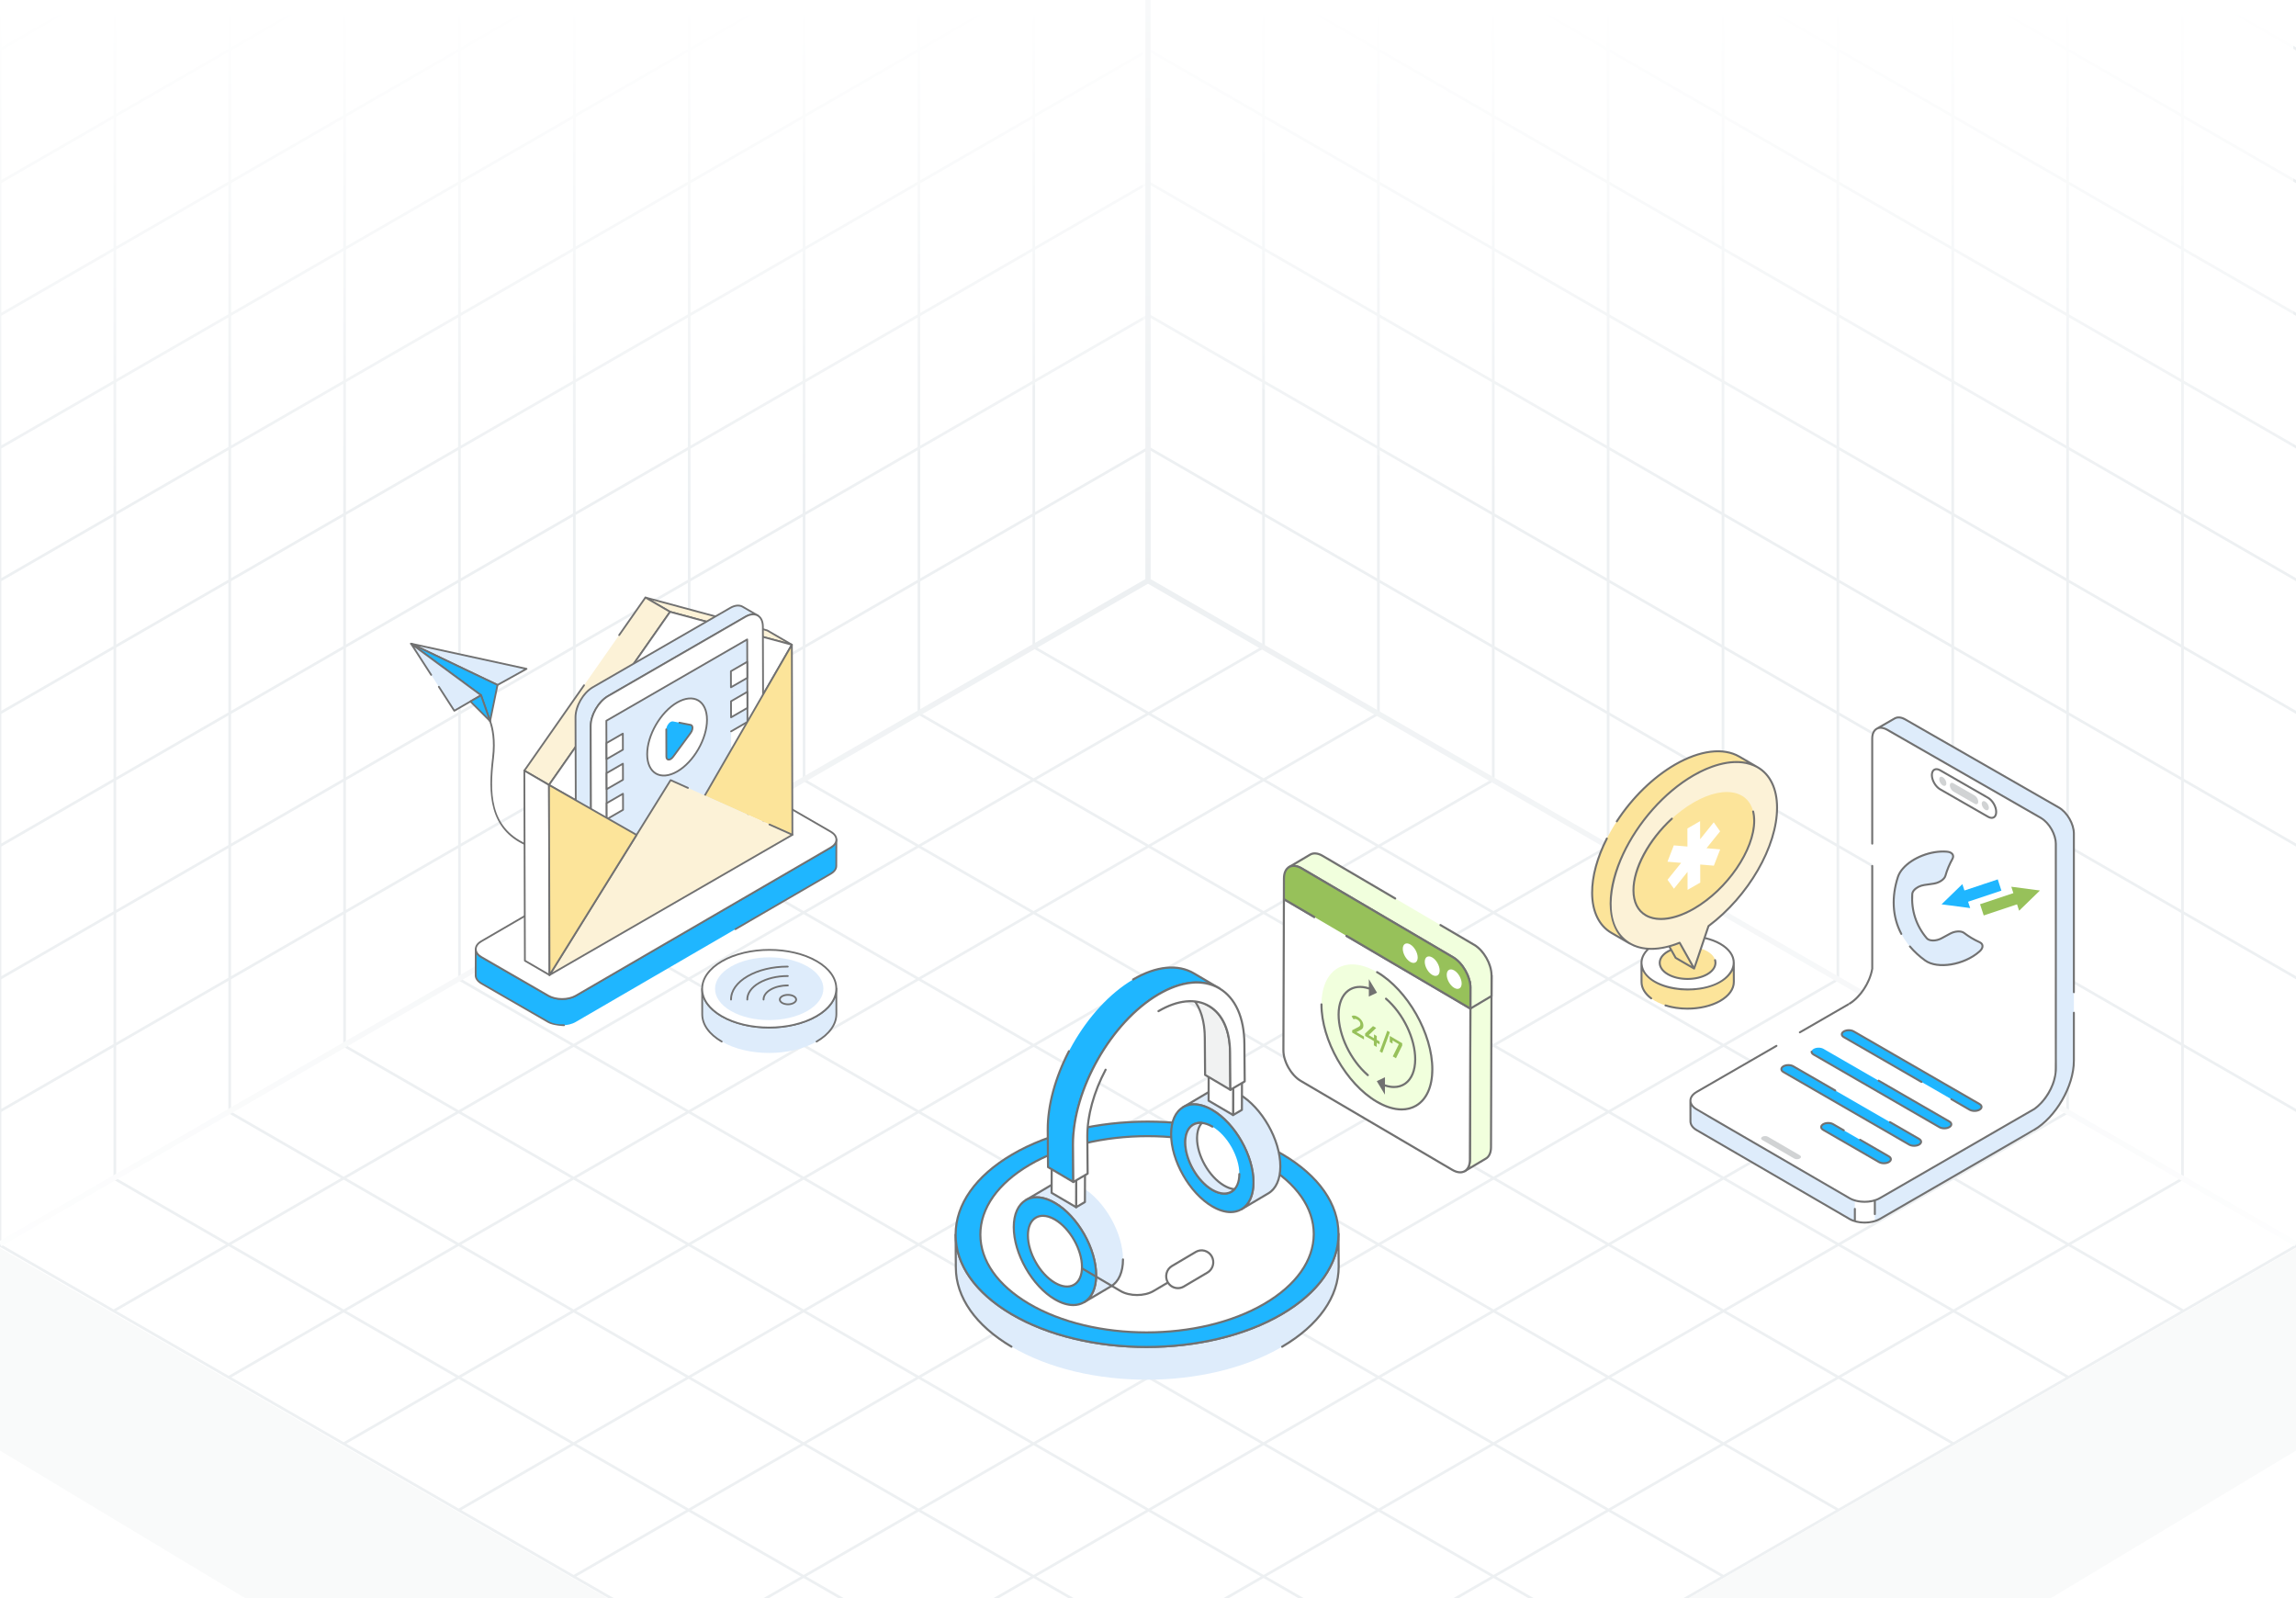 <svg width="431" height="300" viewBox="0 0 431 300" fill="none" xmlns="http://www.w3.org/2000/svg">
<rect x="0" y="0" width="431" height="300" fill="#333333" stroke="none"/>
<g clip-path="url(#clip0_2138_41547)">
<rect width="431" height="300" fill="white"/>
<path d="M237.193 121.463L21.336 246.088M258.779 133.925L42.922 258.55M280.365 146.388L64.507 271.013M301.95 158.85L86.093 283.475M323.536 171.313L107.679 295.938M345.122 183.775L129.265 308.4M366.707 196.238L150.85 320.863M388.293 208.7L172.436 333.325M409.879 221.163L194.022 345.788M194.022 121.463L409.879 246.088M172.436 133.925L388.293 258.55M150.85 146.388L366.707 271.013M129.265 158.85L345.122 283.475M107.679 171.313L323.536 295.938M86.093 183.775L301.95 308.4M64.507 196.238L280.365 320.863M42.922 208.7L258.779 333.325M21.336 221.163L237.193 345.788M215.607 109L-0.25 233.625L215.607 358.25L431.464 233.625L215.607 109Z" stroke="#EDF0F2" stroke-width="0.5"/>
<path d="M237.188 -127.629V121.454M258.75 -115.18V133.904M280.313 -102.731V146.353M301.876 -90.281V158.802M323.438 -77.832V171.251M345.001 -65.383V183.7M366.564 -52.934V196.15M388.126 -40.484V208.599M409.689 -28.035V221.048M215.625 -115.17L431.251 9.322M215.625 -90.261L431.251 34.23M215.625 -65.353L431.251 59.139M215.625 -40.445L431.251 84.047M215.625 -15.536L431.251 108.956M215.625 9.372L431.251 133.864M215.625 34.28L431.251 158.772M215.625 59.189L431.251 183.681M215.625 84.097L431.251 208.589M215.625 -140.078V109.005L431.251 233.497V-15.586L215.625 -140.078Z" stroke="#EDF0F2" stroke-width="0.5"/>
<path d="M194.062 -127.629V121.454M172.5 -115.18V133.904M150.937 -102.731V146.353M129.374 -90.281V158.802M107.812 -77.832V171.251M86.249 -65.383V183.7M64.686 -52.934V196.15M43.124 -40.484V208.599M21.561 -28.035V221.048M215.625 -115.17L-0.001 9.322M215.625 -90.261L-0.001 34.23M215.625 -65.353L-0.001 59.139M215.625 -40.445L-0.001 84.047M215.625 -15.536L-0.001 108.956M215.625 9.372L-0.001 133.864M215.625 34.28L-0.001 158.772M215.625 59.189L-0.001 183.681M215.625 84.097L-0.001 208.589M215.625 -140.078V109.005L-0.001 233.497V-15.586L215.625 -140.078Z" stroke="#EDF0F2" stroke-width="0.5"/>
<path d="M215.5 0L-0.5 0V184.5L215.5 60L215.5 0Z" fill="url(#paint0_linear_2138_41547)"/>
<path d="M214.5 0L430.5 0V184.5L214.5 60L214.5 0Z" fill="url(#paint1_linear_2138_41547)"/>
<path d="M215.5 402L431.5 272V234L215.5 358.5L215.5 402Z" fill="#F9FAFA"/>
<path d="M215.5 402L-0.5 272V234L215.5 358.5L215.5 402Z" fill="#F9FAFA"/>
<path d="M0 233.5L215.5 109M215.5 109L431 233.5M215.5 109V0" stroke="url(#paint2_radial_2138_41547)"/>
<path d="M98.753 158.721C98.73 158.721 98.707 158.716 98.685 158.706C91.789 155.635 91.583 148.987 92.387 142.261C92.784 138.937 92.307 136.706 91.836 135.42C91.805 135.333 91.849 135.237 91.936 135.206C92.023 135.173 92.119 135.218 92.151 135.305C92.634 136.625 93.125 138.91 92.719 142.3C91.984 148.447 91.789 155.269 98.821 158.401C98.905 158.438 98.943 158.537 98.906 158.621C98.878 158.683 98.817 158.721 98.753 158.721Z" fill="#717171"/>
<path d="M93.391 128.581L98.839 125.554L77.166 120.832L93.391 128.581Z" fill="#DEECFB"/>
<path d="M93.392 128.748C93.367 128.748 93.343 128.743 93.32 128.732L77.095 120.983C77.019 120.946 76.981 120.858 77.009 120.777C77.037 120.698 77.119 120.649 77.203 120.668L98.876 125.39C99.027 125.423 99.057 125.625 98.922 125.7L93.473 128.727C93.448 128.741 93.42 128.748 93.392 128.748ZM78.54 121.302L93.386 128.393L98.372 125.623L78.54 121.302Z" fill="#717171"/>
<path d="M77.166 120.832L90.303 130.518L91.996 135.362L93.391 128.581L77.166 120.832Z" fill="#1FB6FF"/>
<path d="M91.997 135.528C91.926 135.528 91.862 135.484 91.839 135.416L90.163 130.622L77.068 120.966C76.999 120.915 76.979 120.819 77.024 120.745C77.068 120.671 77.162 120.644 77.24 120.68L93.464 128.43C93.533 128.463 93.571 128.539 93.556 128.615L92.16 135.395C92.145 135.468 92.083 135.523 92.008 135.527C92.004 135.528 92 135.528 91.997 135.528ZM78.682 121.74L90.404 130.383C90.431 130.403 90.451 130.431 90.462 130.463L91.955 134.734L93.202 128.675L78.682 121.74Z" fill="#717171"/>
<path d="M80.941 126.692L77.166 120.832L90.303 130.518L85.278 133.424L82.378 128.922" fill="#DEECFB"/>
<path d="M85.139 133.515L82.239 129.012C82.188 128.935 82.211 128.831 82.289 128.781C82.365 128.729 82.47 128.753 82.52 128.831L85.334 133.199L89.999 130.501L77.802 121.507L81.083 126.601C81.133 126.678 81.111 126.782 81.033 126.832C80.956 126.882 80.852 126.859 80.802 126.782L77.027 120.922C76.983 120.854 76.994 120.765 77.053 120.709C77.111 120.654 77.202 120.649 77.267 120.697L90.404 130.383C90.449 130.417 90.475 130.471 90.471 130.527C90.468 130.583 90.437 130.634 90.388 130.663L85.363 133.569C85.287 133.613 85.188 133.59 85.139 133.515Z" fill="#717171"/>
<path d="M88.31 131.67L91.998 135.359L90.305 130.516L88.31 131.67Z" fill="#1FB6FF"/>
<path d="M91.996 135.529C91.953 135.529 91.91 135.512 91.878 135.48L88.19 131.791C88.153 131.755 88.135 131.703 88.142 131.652C88.149 131.6 88.179 131.554 88.224 131.528L90.22 130.374C90.264 130.35 90.315 130.344 90.362 130.362C90.409 130.38 90.445 130.417 90.462 130.464L92.154 135.307C92.18 135.38 92.151 135.462 92.085 135.504C92.058 135.521 92.027 135.529 91.996 135.529ZM88.58 131.709L91.596 134.725L90.213 130.765L88.58 131.709Z" fill="#717171"/>
<path d="M157.002 157.613L156.99 162.558C156.99 163.091 156.639 163.625 155.924 164.037L108.057 191.851C106.651 192.675 104.349 192.675 102.931 191.851L90.375 184.615C89.66 184.191 89.296 183.646 89.296 183.1L89.308 178.167C89.308 178.713 89.672 179.258 90.387 179.67L102.943 186.918C104.361 187.742 106.663 187.742 108.081 186.918L155.948 159.104C156.651 158.692 157.002 158.159 157.002 157.613Z" fill="#1FB6FF"/>
<path d="M102.844 191.994L90.288 184.759C89.538 184.314 89.126 183.725 89.126 183.099L89.138 178.166C89.138 178.074 89.213 177.999 89.305 177.999C89.305 177.999 89.305 177.999 89.306 177.999C89.398 177.999 89.473 178.075 89.473 178.167C89.473 178.673 89.826 179.155 90.468 179.524L103.024 186.772C104.395 187.569 106.624 187.568 107.995 186.773L155.861 158.959C156.485 158.593 156.83 158.116 156.832 157.618V157.612C156.833 157.52 156.908 157.445 157 157.445C157 157.445 157 157.445 157 157.445C157.092 157.445 157.167 157.52 157.167 157.613C157.167 157.613 157.167 157.613 157.167 157.613C157.167 157.615 157.167 157.617 157.167 157.619L157.155 162.558C157.155 163.177 156.747 163.754 156.005 164.181L138.127 174.569C138.047 174.616 137.945 174.588 137.898 174.509C137.852 174.428 137.879 174.326 137.959 174.28L155.837 163.891C156.471 163.526 156.82 163.052 156.82 162.558L156.83 158.563C156.639 158.817 156.37 159.048 156.03 159.248L108.163 187.062C106.7 187.913 104.319 187.913 102.856 187.062L90.3 179.814C89.945 179.61 89.666 179.371 89.47 179.109L89.46 183.1C89.46 183.602 89.814 184.089 90.457 184.47L103.012 191.705C103.764 192.141 104.8 192.355 105.869 192.289C106.109 192.299 106.093 192.611 105.889 192.624C105.757 192.632 103.722 192.505 102.844 191.994Z" fill="#717171"/>
<path d="M155.934 156.119C157.358 156.941 157.358 158.276 155.943 159.098L108.077 186.915C106.662 187.737 104.364 187.737 102.94 186.915L90.389 179.669C88.958 178.842 88.95 177.511 90.365 176.689L138.231 148.872C139.645 148.05 141.952 148.046 143.383 148.872L155.934 156.119Z" fill="white"/>
<path d="M102.858 187.06L90.307 179.814C89.558 179.381 89.144 178.798 89.144 178.171C89.142 177.549 89.546 176.971 90.282 176.544L138.148 148.728C139.61 147.876 141.997 147.878 143.468 148.727L156.019 155.973C156.762 156.402 157.171 156.983 157.172 157.609C157.172 158.234 156.766 158.814 156.028 159.243L108.162 187.06C106.707 187.907 104.327 187.909 102.858 187.06ZM140.805 148.42C139.902 148.42 139.001 148.619 138.316 149.017L90.45 176.833C89.822 177.198 89.477 177.673 89.478 178.17C89.479 178.672 89.832 179.154 90.474 179.523L103.025 186.77C104.4 187.565 106.629 187.564 107.994 186.771L155.86 158.954C156.491 158.588 156.838 158.11 156.837 157.609C156.836 157.108 156.486 156.629 155.852 156.263L143.301 149.017C142.611 148.619 141.707 148.42 140.805 148.42Z" fill="#717171"/>
<path d="M125.782 114.856L121.157 112.168L144.021 118.343L148.646 121.03L125.782 114.856Z" fill="#FCF2D7"/>
<path d="M148.647 121.197C148.633 121.197 148.618 121.195 148.604 121.191L125.74 115.016C125.725 115.012 125.712 115.007 125.699 114.999L121.075 112.312C121.002 112.27 120.972 112.18 121.004 112.103C121.037 112.026 121.121 111.984 121.202 112.006L144.066 118.181C144.08 118.185 144.094 118.19 144.106 118.198L148.731 120.885C148.804 120.927 148.834 121.017 148.802 121.094C148.775 121.158 148.713 121.197 148.647 121.197ZM125.848 114.699L147.468 120.538L143.957 118.498L122.338 112.659L125.848 114.699Z" fill="#717171"/>
<path d="M103.056 147.356L98.432 144.668L115.244 154.258L119.496 156.73L103.056 147.356Z" fill="white"/>
<path d="M119.495 156.896C119.466 156.896 119.438 156.889 119.412 156.874L102.972 147.5C102.971 147.5 102.971 147.5 102.971 147.499L98.346 144.812C98.266 144.765 98.239 144.663 98.285 144.584C98.331 144.504 98.433 144.476 98.513 144.522L115.325 154.113L119.579 156.584C119.658 156.63 119.685 156.733 119.64 156.812C119.609 156.866 119.552 156.896 119.495 156.896Z" fill="#717171"/>
<path d="M116.228 119.217L121.158 112.168L125.783 114.856L103.056 147.352L98.432 144.665L109.64 128.637" fill="#FCF2D7"/>
<path d="M103.055 147.519C103.026 147.519 102.997 147.512 102.971 147.497L98.346 144.809C98.305 144.786 98.277 144.746 98.267 144.701C98.257 144.655 98.266 144.607 98.293 144.569L109.501 128.542C109.555 128.466 109.659 128.448 109.734 128.501C109.81 128.553 109.829 128.658 109.776 128.734L98.671 144.612L103.006 147.13L125.54 114.908L121.206 112.39L116.364 119.313C116.311 119.389 116.206 119.406 116.131 119.355C116.055 119.302 116.037 119.197 116.09 119.121L121.019 112.072C121.069 112.001 121.166 111.978 121.241 112.023L125.865 114.711C125.906 114.734 125.935 114.774 125.945 114.819C125.955 114.865 125.945 114.913 125.919 114.951L103.192 147.448C103.16 147.495 103.108 147.519 103.055 147.519Z" fill="#717171"/>
<path d="M98.458 154.091L98.432 144.668L103.056 147.356L103.157 183.031L98.533 180.343L98.489 164.977L98.458 154.091Z" fill="white"/>
<path d="M103.156 183.198C103.127 183.198 103.097 183.19 103.072 183.175L98.447 180.488C98.395 180.458 98.364 180.403 98.364 180.344L98.289 154.091L98.263 144.668C98.262 144.608 98.294 144.552 98.346 144.522C98.399 144.492 98.463 144.493 98.514 144.523L103.139 147.21C103.19 147.24 103.222 147.295 103.222 147.354L103.323 183.03C103.323 183.09 103.291 183.146 103.239 183.176C103.213 183.191 103.184 183.198 103.156 183.198ZM98.698 180.246L102.987 182.739L102.888 147.452L98.598 144.959L98.698 180.246Z" fill="#717171"/>
<path d="M125.781 114.859L148.645 121.034L132.306 149.335L125.882 146.448L119.495 156.73L103.055 147.356L125.781 114.859Z" fill="white"/>
<path d="M119.495 156.893C119.467 156.893 119.438 156.886 119.412 156.871L102.972 147.497C102.931 147.474 102.902 147.434 102.892 147.388C102.882 147.343 102.891 147.294 102.918 147.256L125.644 114.759C125.685 114.701 125.756 114.675 125.825 114.694L148.689 120.868C148.739 120.882 148.78 120.918 148.8 120.966C148.82 121.014 148.816 121.068 148.79 121.114L132.451 149.414C132.408 149.489 132.315 149.518 132.238 149.484L125.948 146.656L119.637 156.814C119.605 156.865 119.551 156.893 119.495 156.893ZM103.297 147.298L119.438 156.5L125.74 146.356C125.785 146.285 125.875 146.258 125.951 146.291L132.237 149.116L148.392 121.134L125.852 115.047L103.297 147.298Z" fill="#717171"/>
<path d="M142.257 115.551C141.651 115.201 140.832 115.252 139.928 115.781L114.141 130.666C112.341 131.707 110.882 134.232 110.891 136.305H110.882L111.002 172.73C111.002 173.762 111.36 174.487 111.94 174.828L109.082 173.165C108.502 172.824 108.144 172.107 108.144 171.075L108.033 134.642C108.025 132.569 109.483 130.044 111.283 129.003L137.071 114.117C137.975 113.589 138.811 113.546 139.399 113.887L142.257 115.551Z" fill="#DEECFB"/>
<path d="M111.94 174.999C111.912 174.999 111.882 174.992 111.856 174.976L108.998 173.313C108.339 172.924 107.977 172.131 107.977 171.078L107.866 134.646C107.857 132.525 109.352 129.929 111.2 128.861L136.987 113.976C137.903 113.44 138.812 113.356 139.484 113.746L142.341 115.41C142.421 115.456 142.448 115.558 142.402 115.638C142.356 115.718 142.252 115.745 142.173 115.699C142.173 115.699 142.173 115.699 142.173 115.699C141.6 115.367 140.833 115.449 140.013 115.929L114.225 130.815C112.471 131.829 111.05 134.293 111.058 136.308C111.058 136.326 111.055 136.344 111.05 136.36L111.169 172.732C111.169 173.669 111.473 174.363 112.025 174.687C112.105 174.734 112.131 174.836 112.085 174.916C112.054 174.969 111.997 174.999 111.94 174.999ZM138.541 113.838C138.115 113.838 137.639 113.982 137.156 114.265L111.367 129.151C109.613 130.165 108.192 132.63 108.201 134.644L108.312 171.077C108.312 172.007 108.616 172.699 109.167 173.024L111.125 174.164C110.935 173.773 110.835 173.289 110.835 172.733L110.715 136.309C110.715 136.291 110.718 136.272 110.724 136.255C110.74 134.144 112.226 131.584 114.057 130.525L139.845 115.639C140.336 115.352 140.816 115.194 141.26 115.167L139.315 114.035C139.089 113.903 138.826 113.838 138.541 113.838Z" fill="#717171"/>
<path d="M139.931 115.779C141.733 114.739 143.202 115.576 143.208 117.646L143.314 154.078C143.319 156.149 141.861 158.676 140.058 159.716L114.271 174.604C112.469 175.645 111.001 174.808 110.995 172.737L110.889 136.306C110.883 134.235 112.342 131.708 114.144 130.668L139.931 115.779Z" fill="white"/>
<path d="M112.805 175.22C112.464 175.22 112.148 175.14 111.868 174.979C111.199 174.594 110.829 173.798 110.826 172.738L110.72 136.306C110.714 134.184 112.212 131.589 114.059 130.523L139.846 115.635C140.774 115.099 141.656 115.018 142.331 115.404C143 115.79 143.37 116.585 143.373 117.646L143.479 154.078C143.485 156.2 141.988 158.794 140.141 159.861L114.353 174.749C113.81 175.062 113.284 175.22 112.805 175.22ZM140.013 115.925L114.226 130.813C112.471 131.826 111.048 134.289 111.054 136.305L111.16 172.737C111.163 173.673 111.474 174.366 112.035 174.689C112.601 175.015 113.364 174.933 114.186 174.459L139.973 159.571C141.728 158.558 143.151 156.094 143.145 154.079L143.038 117.647C143.036 116.711 142.725 116.017 142.164 115.695C141.597 115.368 140.834 115.45 140.013 115.925Z" fill="#717171"/>
<path d="M113.823 135.299L140.261 120.035L140.38 157.752L113.942 173.014L113.823 135.299Z" fill="#DEECFB"/>
<path d="M113.777 173.015L113.657 135.3C113.657 135.24 113.689 135.184 113.741 135.154L140.178 119.89C140.29 119.825 140.429 119.907 140.429 120.034L140.549 157.751C140.549 157.811 140.517 157.867 140.465 157.897L114.027 173.16C113.919 173.223 113.777 173.146 113.777 173.015ZM113.992 135.396L114.11 172.725L140.214 157.655L140.096 120.325L113.992 135.396Z" fill="#717171"/>
<path d="M140.273 124.227L140.281 127.245L137.215 129.016L137.206 125.997L140.273 124.227Z" fill="white"/>
<path d="M137.213 129.187C137.184 129.187 137.156 129.18 137.13 129.165C137.078 129.135 137.046 129.08 137.046 129.02L137.037 126.001C137.037 125.941 137.069 125.886 137.121 125.856L140.187 124.085C140.239 124.055 140.303 124.055 140.354 124.085C140.406 124.115 140.438 124.17 140.438 124.229L140.447 127.248C140.447 127.308 140.415 127.364 140.363 127.394L137.297 129.165C137.271 129.18 137.242 129.187 137.213 129.187ZM137.372 126.097L137.38 128.73L140.112 127.152L140.104 124.52L137.372 126.097Z" fill="#717171"/>
<path d="M140.291 129.871L140.3 132.89L137.233 134.66L137.225 131.642L140.291 129.871Z" fill="white"/>
<path d="M137.232 134.827C137.203 134.827 137.174 134.82 137.148 134.805C137.097 134.775 137.065 134.72 137.064 134.661L137.056 131.642C137.055 131.582 137.087 131.526 137.139 131.496L140.206 129.726C140.257 129.696 140.321 129.696 140.373 129.726C140.425 129.756 140.457 129.811 140.457 129.87L140.465 132.889C140.466 132.949 140.434 133.005 140.382 133.035L137.315 134.805C137.29 134.82 137.261 134.827 137.232 134.827ZM137.391 131.738L137.398 134.371L140.13 132.793L140.123 130.16L137.391 131.738Z" fill="#717171"/>
<path d="M140.307 135.512L140.315 138.53L137.249 140.301L137.24 137.282L140.307 135.512Z" fill="white"/>
<path d="M138.204 139.924C138.146 139.924 138.09 139.894 138.059 139.841C138.013 139.761 138.04 139.658 138.12 139.612L140.149 138.441L140.141 135.809L137.325 137.434C137.245 137.479 137.142 137.452 137.097 137.373C137.05 137.293 137.078 137.19 137.158 137.144L140.224 135.374C140.276 135.344 140.34 135.344 140.391 135.374C140.443 135.404 140.475 135.459 140.475 135.519L140.484 138.537C140.484 138.597 140.452 138.652 140.4 138.682L138.288 139.902C138.261 139.917 138.232 139.924 138.204 139.924Z" fill="#717171"/>
<path d="M139.018 145.602L139.026 148.322L136.262 149.918L136.254 147.197L139.018 145.602Z" fill="white"/>
<path d="M136.262 150.085C136.233 150.085 136.205 150.078 136.179 150.063C136.127 150.033 136.095 149.978 136.095 149.919L136.087 147.198C136.087 147.138 136.119 147.082 136.171 147.052L138.935 145.456C138.986 145.426 139.05 145.426 139.102 145.456C139.154 145.486 139.185 145.541 139.186 145.601L139.193 148.321C139.194 148.381 139.162 148.437 139.11 148.467L136.346 150.063C136.32 150.078 136.291 150.085 136.262 150.085ZM136.422 147.294L136.428 149.629L138.858 148.225L138.852 145.891L136.422 147.294Z" fill="#717171"/>
<path d="M116.919 137.711L116.928 140.729L113.861 142.5L113.853 139.481L116.919 137.711Z" fill="white"/>
<path d="M113.862 142.671C113.834 142.671 113.805 142.663 113.779 142.648C113.727 142.618 113.695 142.563 113.695 142.504L113.687 139.486C113.686 139.426 113.718 139.37 113.77 139.34L116.836 137.569C116.888 137.539 116.952 137.539 117.003 137.569C117.055 137.599 117.087 137.654 117.087 137.714L117.096 140.732C117.097 140.792 117.065 140.848 117.013 140.878L113.946 142.648C113.92 142.663 113.891 142.671 113.862 142.671ZM114.021 139.582L114.029 142.214L116.761 140.636L116.754 138.004L114.021 139.582Z" fill="#717171"/>
<path d="M116.936 143.359L116.944 146.378L113.878 148.148L113.869 145.13L116.936 143.359Z" fill="white"/>
<path d="M113.876 148.315C113.847 148.315 113.818 148.308 113.793 148.293C113.741 148.263 113.709 148.208 113.709 148.148L113.7 145.13C113.7 145.07 113.732 145.015 113.784 144.984L116.85 143.214C116.902 143.184 116.965 143.184 117.017 143.214C117.069 143.244 117.101 143.299 117.101 143.358L117.11 146.377C117.11 146.437 117.078 146.492 117.026 146.522L113.96 148.293C113.934 148.308 113.905 148.315 113.876 148.315ZM114.035 145.226L114.043 147.858L116.775 146.28L116.767 143.649L114.035 145.226Z" fill="#717171"/>
<path d="M116.948 149L116.957 152.019L113.89 153.789L113.882 150.77L116.948 149Z" fill="white"/>
<path d="M113.888 153.956C113.859 153.956 113.83 153.949 113.804 153.933C113.752 153.903 113.721 153.849 113.72 153.789L113.712 150.771C113.712 150.711 113.744 150.655 113.796 150.625L116.862 148.855C116.913 148.825 116.977 148.825 117.029 148.855C117.081 148.885 117.112 148.94 117.113 148.999L117.122 152.017C117.122 152.077 117.09 152.133 117.038 152.163L113.971 153.933C113.946 153.949 113.916 153.956 113.888 153.956ZM114.047 150.867L114.054 153.499L116.787 151.921L116.779 149.289L114.047 150.867Z" fill="#717171"/>
<path d="M117.965 157.758L117.973 160.479L115.209 162.075L115.201 159.354L117.965 157.758Z" fill="white"/>
<path d="M115.206 162.246C115.178 162.246 115.149 162.238 115.123 162.223C115.071 162.193 115.039 162.138 115.039 162.079L115.031 159.357C115.031 159.297 115.063 159.242 115.115 159.212L117.879 157.616C117.931 157.586 117.995 157.586 118.046 157.616C118.098 157.646 118.13 157.701 118.13 157.761L118.138 160.482C118.138 160.542 118.106 160.597 118.054 160.627L115.29 162.223C115.264 162.238 115.235 162.246 115.206 162.246ZM115.366 159.453L115.373 161.789L117.803 160.385L117.796 158.051L115.366 159.453Z" fill="#717171"/>
<path d="M132.307 149.336L148.646 121.035L148.747 156.711" fill="#FCE49A"/>
<path d="M148.748 156.873C148.655 156.873 148.581 156.799 148.58 156.706L148.481 121.652L132.452 149.415C132.406 149.495 132.303 149.522 132.223 149.476C132.143 149.43 132.116 149.327 132.162 149.247L148.502 120.946C148.54 120.88 148.617 120.85 148.69 120.869C148.763 120.888 148.814 120.954 148.814 121.029L148.915 156.705C148.915 156.798 148.84 156.873 148.748 156.873H148.748Z" fill="#717171"/>
<path d="M144.432 154.771L148.748 156.707L103.157 183.029L119.496 156.728L125.884 146.445L129.138 147.908" fill="#FCF2D7"/>
<path d="M103.159 183.195C103.114 183.195 103.071 183.178 103.038 183.144C102.985 183.089 102.976 183.005 103.016 182.94L125.743 146.356C125.787 146.286 125.878 146.258 125.954 146.291L129.208 147.755C129.293 147.792 129.33 147.891 129.292 147.976C129.254 148.06 129.155 148.099 129.071 148.059L125.95 146.657L103.653 182.55L148.382 156.725L144.365 154.923C144.281 154.885 144.243 154.786 144.281 154.702C144.319 154.617 144.419 154.581 144.502 154.617L148.818 156.553C148.875 156.579 148.913 156.635 148.916 156.698C148.92 156.76 148.888 156.82 148.833 156.851L103.242 183.173C103.216 183.188 103.187 183.195 103.159 183.195Z" fill="#717171"/>
<path d="M103.055 147.352L119.495 156.726L103.156 183.027L103.055 147.352Z" fill="#FCE49A"/>
<path d="M103.156 183.198C103.141 183.198 103.126 183.196 103.11 183.191C103.038 183.171 102.989 183.106 102.989 183.031L102.888 147.355C102.887 147.295 102.919 147.24 102.971 147.21C103.022 147.181 103.086 147.179 103.138 147.21L119.578 156.584C119.617 156.606 119.646 156.644 119.657 156.688C119.668 156.732 119.661 156.779 119.637 156.817L103.298 183.119C103.267 183.169 103.213 183.198 103.156 183.198ZM103.223 147.643L103.322 182.447L119.261 156.788L103.223 147.643Z" fill="#717171"/>
<path d="M127.098 131.874C130.208 130.079 132.705 131.537 132.715 135.111C132.725 138.685 130.245 143.016 127.135 144.812C124.025 146.607 121.497 145.167 121.487 141.593C121.477 138.019 123.988 133.67 127.098 131.874Z" fill="white"/>
<path d="M121.321 141.598C121.311 137.977 123.866 133.552 127.016 131.733C130.23 129.878 132.872 131.396 132.883 135.114C132.893 138.734 130.353 143.151 127.22 144.96C123.969 146.836 121.331 145.275 121.321 141.598ZM127.183 132.023C124.125 133.788 121.646 138.083 121.656 141.596C121.665 145.039 124.049 146.405 127.053 144.67C130.093 142.915 132.558 138.629 132.549 135.116C132.539 131.688 130.198 130.282 127.183 132.023Z" fill="#717171"/>
<path d="M125.877 135.522C126.029 135.434 126.184 135.395 126.326 135.423L129.637 136.074C130.112 136.166 130.114 136.964 129.642 137.603L126.345 142.073C126.203 142.265 126.048 142.405 125.897 142.492C125.479 142.733 125.09 142.576 125.089 142.033L125.074 136.912C125.073 136.369 125.46 135.763 125.877 135.522Z" fill="#1FB6FF"/>
<path d="M124.92 142.036L124.905 136.915C124.905 136.822 124.98 136.747 125.072 136.747H125.073C125.165 136.747 125.24 136.821 125.24 136.914L125.254 142.034C125.257 142.665 125.829 142.489 126.209 141.976L129.505 137.506C129.811 137.093 129.879 136.642 129.788 136.409C129.751 136.312 129.69 136.257 129.603 136.24L127.5 135.827C127.41 135.81 127.351 135.721 127.369 135.631C127.386 135.54 127.472 135.482 127.565 135.499L129.668 135.912C129.867 135.951 130.021 136.084 130.1 136.287C130.249 136.67 130.118 137.24 129.775 137.704L126.478 142.175C125.817 143.071 124.922 142.903 124.92 142.036Z" fill="#717171"/>
<path d="M131.808 185.63L131.821 190.4C131.826 192.255 133.046 194.108 135.481 195.523C140.386 198.374 148.355 198.374 153.286 195.526C155.771 194.092 157.011 192.211 157.006 190.332L156.993 185.562C156.998 187.441 155.757 189.322 153.273 190.757C148.341 193.604 140.373 193.604 135.468 190.753C133.033 189.338 131.813 187.485 131.808 185.63Z" fill="#DEECFB"/>
<path d="M153.285 195.693C153.227 195.693 153.171 195.663 153.14 195.609C153.093 195.529 153.121 195.427 153.201 195.38C155.551 194.024 156.842 192.231 156.837 190.332L156.828 187.278C156.289 188.643 155.102 189.892 153.355 190.901C148.385 193.77 140.323 193.769 135.382 190.897C133.679 189.907 132.515 188.683 131.978 187.344L131.987 190.398C131.992 192.272 133.262 194.041 135.564 195.378C135.644 195.424 135.671 195.526 135.624 195.607C135.578 195.686 135.475 195.713 135.396 195.667C132.987 194.267 131.658 192.397 131.652 190.4L131.639 185.63C131.638 185.537 131.713 185.462 131.806 185.462H131.806C131.898 185.462 131.973 185.536 131.973 185.629C131.979 187.502 133.249 189.271 135.55 190.608C140.398 193.426 148.31 193.428 153.188 190.611C155.538 189.254 156.829 187.461 156.823 185.563C156.823 185.47 156.898 185.395 156.99 185.395H156.991C157.083 185.395 157.158 185.469 157.158 185.561L157.172 190.331C157.177 192.355 155.827 194.252 153.368 195.671C153.342 195.686 153.313 195.693 153.285 195.693Z" fill="#717171"/>
<path d="M135.519 180.441C130.587 183.288 130.567 187.907 135.466 190.755C140.371 193.605 148.339 193.605 153.271 190.758C158.208 187.907 158.234 183.292 153.329 180.441C148.43 177.594 140.455 177.591 135.519 180.441Z" fill="white"/>
<path d="M144.362 193.055C141.106 193.055 137.853 192.337 135.382 190.9C132.965 189.497 131.636 187.619 131.639 185.614C131.641 183.598 132.99 181.71 135.435 180.298C140.408 177.426 148.473 177.427 153.413 180.298C155.831 181.703 157.161 183.58 157.158 185.584C157.155 187.6 155.804 189.49 153.355 190.904C150.871 192.338 147.615 193.055 144.362 193.055ZM135.603 180.588C133.265 181.937 131.976 183.723 131.973 185.615C131.971 187.495 133.241 189.27 135.55 190.612C140.398 193.429 148.31 193.432 153.187 190.614C155.53 189.262 156.821 187.475 156.823 185.583C156.826 183.704 155.555 181.93 153.245 180.587C148.397 177.77 140.482 177.77 135.603 180.588Z" fill="#717171"/>
<path d="M137.225 181.437C133.241 183.736 133.225 187.467 137.182 189.766C141.143 192.068 147.579 192.068 151.563 189.769C155.55 187.467 155.571 183.739 151.609 181.437C147.652 179.137 141.212 179.134 137.225 181.437Z" fill="#DEECFB"/>
<path d="M147.924 188.7C147.505 188.7 147.09 188.601 146.755 188.421C146.401 188.202 146.218 187.935 146.216 187.644C146.214 187.341 146.401 187.066 146.743 186.868C147.06 186.683 147.465 186.586 147.914 186.586C148.356 186.586 148.773 186.686 149.087 186.868C149.425 187.062 149.62 187.345 149.622 187.642C149.623 187.851 149.53 188.153 149.085 188.412C148.762 188.6 148.36 188.7 147.924 188.7ZM147.914 186.921C147.53 186.921 147.173 187.005 146.911 187.157C146.776 187.236 146.549 187.403 146.55 187.642C146.552 187.856 146.753 188.026 146.922 188.131C147.2 188.28 147.56 188.365 147.924 188.365C148.301 188.365 148.644 188.281 148.917 188.123C149.086 188.024 149.288 187.861 149.287 187.643C149.286 187.469 149.152 187.292 148.92 187.158C148.656 187.005 148.298 186.921 147.914 186.921Z" fill="#717171"/>
<path d="M137.226 187.808C137.134 187.808 137.059 187.733 137.059 187.641C137.049 185.924 138.184 184.315 140.256 183.111C142.287 181.93 144.98 181.281 147.843 181.281C147.95 181.281 148.049 181.344 148.048 181.449C148.048 181.541 147.973 181.616 147.881 181.616H147.88C147.868 181.616 147.856 181.616 147.843 181.616C145.038 181.616 142.405 182.249 140.424 183.4C138.461 184.541 137.384 186.046 137.393 187.64C137.394 187.732 137.319 187.807 137.227 187.808C137.227 187.808 137.226 187.808 137.226 187.808Z" fill="#717171"/>
<path d="M143.33 187.808C143.239 187.808 143.164 187.733 143.163 187.641C143.159 186.867 143.661 186.148 144.577 185.616C145.464 185.101 146.645 184.816 147.902 184.816C147.995 184.816 148.069 184.892 148.069 184.984C148.069 185.076 147.995 185.151 147.902 185.151C146.703 185.151 145.582 185.419 144.745 185.905C143.937 186.374 143.494 186.99 143.498 187.64C143.498 187.732 143.424 187.807 143.331 187.808C143.331 187.808 143.331 187.808 143.33 187.808Z" fill="#717171"/>
<path d="M140.278 187.81C140.186 187.81 140.112 187.737 140.111 187.645C140.094 186.404 140.911 185.241 142.412 184.369C143.875 183.518 145.808 183.051 147.859 183.051C147.963 183.049 148.059 183.115 148.059 183.219C148.059 183.311 147.984 183.385 147.892 183.385H147.891C147.88 183.385 147.869 183.385 147.859 183.385C145.866 183.385 143.993 183.837 142.58 184.658C141.188 185.467 140.43 186.526 140.445 187.641C140.447 187.733 140.373 187.809 140.28 187.81C140.28 187.81 140.279 187.81 140.278 187.81Z" fill="#717171"/>
<path d="M179.389 231.793L179.427 237.931C179.442 243.315 182.923 248.691 189.872 252.797C203.868 261.067 226.609 261.067 240.681 252.806C247.771 248.645 251.311 243.186 251.296 237.736L251.257 231.598C251.272 237.048 247.732 242.506 240.643 246.668C226.57 254.929 203.83 254.928 189.834 246.659C182.884 242.553 179.404 237.176 179.389 231.793Z" fill="#DEECFB"/>
<path d="M215.217 253.048C205.977 253.048 196.748 250.976 189.734 246.832C184.249 243.59 180.751 239.477 179.605 235.013L179.624 237.93C179.639 243.472 183.313 248.691 189.97 252.625C190.064 252.68 190.095 252.802 190.041 252.898C189.987 252.992 189.866 253.025 189.772 252.97C182.99 248.961 179.246 243.621 179.231 237.932L179.192 231.884C179.191 231.854 179.191 231.825 179.191 231.796V231.795C179.191 231.794 179.191 231.794 179.191 231.794C179.191 231.684 179.279 231.594 179.387 231.593H179.388C179.496 231.593 179.584 231.682 179.584 231.792L179.585 231.882C179.64 237.39 183.311 242.574 189.932 246.487C203.844 254.705 226.549 254.709 240.544 246.495C247.341 242.505 251.076 237.216 251.061 231.6C251.061 231.599 251.061 231.599 251.061 231.599C251.061 231.489 251.148 231.399 251.256 231.398H251.257C251.365 231.398 251.453 231.487 251.453 231.597L251.492 237.735C251.508 243.501 247.704 248.914 240.78 252.979C240.687 253.032 240.566 253.002 240.511 252.906C240.457 252.811 240.489 252.688 240.583 252.633C247.38 248.643 251.115 243.353 251.099 237.737L251.08 234.732C249.967 239.306 246.394 243.523 240.741 246.841C233.692 250.978 224.449 253.047 215.217 253.048Z" fill="#717171"/>
<path d="M189.984 216.738C175.912 224.999 175.853 238.4 189.834 246.661C203.83 254.931 226.57 254.931 240.643 246.67C254.731 238.4 254.805 225.008 240.809 216.738C226.827 208.477 204.072 208.468 189.984 216.738Z" fill="#1FB6FF"/>
<path d="M215.217 253.049C205.977 253.049 196.748 250.977 189.734 246.833C182.928 242.81 179.184 237.451 179.191 231.74C179.2 225.996 182.998 220.607 189.886 216.564C203.999 208.28 226.886 208.281 240.907 216.564C247.716 220.587 251.461 225.946 251.454 231.652C251.445 237.398 247.641 242.792 240.741 246.842C233.692 250.979 224.449 253.048 215.217 253.049ZM215.431 210.745C206.262 210.745 197.085 212.8 190.083 216.91C183.321 220.879 179.593 226.146 179.584 231.741C179.577 237.303 183.251 242.54 189.932 246.488C203.844 254.706 226.549 254.71 240.544 246.496C247.318 242.52 251.052 237.248 251.061 231.651C251.068 226.094 247.392 220.858 240.709 216.909C233.754 212.8 224.596 210.745 215.431 210.745Z" fill="#717171"/>
<path d="M193.258 218.668C181.003 225.861 180.952 237.532 193.127 244.726C205.316 251.927 225.119 251.927 237.374 244.734C249.642 237.532 249.706 225.87 237.518 218.668C225.343 211.474 205.526 211.466 193.258 218.668Z" fill="white"/>
<path d="M215.232 250.316C207.18 250.316 199.139 248.51 193.027 244.899C187.092 241.392 183.827 236.718 183.834 231.735C183.841 226.724 187.153 222.022 193.159 218.496C205.456 211.278 225.398 211.277 237.616 218.497C243.553 222.004 246.82 226.678 246.813 231.657C246.806 236.669 243.489 241.375 237.472 244.908C231.33 248.513 223.276 250.316 215.232 250.316ZM193.356 218.842C187.475 222.294 184.234 226.873 184.227 231.736C184.22 236.569 187.415 241.121 193.225 244.554C205.333 251.709 225.094 251.711 237.275 244.561C243.166 241.103 246.413 236.52 246.42 231.656C246.427 226.826 243.23 222.275 237.418 218.841C225.31 211.687 205.542 211.686 193.356 218.842Z" fill="#717171"/>
<path d="M210.805 236.428C210.796 238.911 209.935 240.652 208.547 241.47L203.505 244.451C204.893 243.632 205.754 241.882 205.763 239.408C205.772 234.412 202.33 228.344 198.064 225.841C195.908 224.58 193.965 224.458 192.559 225.286L197.591 222.315C198.998 221.478 200.95 221.6 203.097 222.861C207.363 225.363 210.815 231.441 210.805 236.428Z" fill="#DEECFB"/>
<path d="M203.507 244.651C203.439 244.651 203.373 244.615 203.337 244.552C203.283 244.456 203.314 244.334 203.408 244.279L203.413 244.276C204.794 243.458 205.559 241.729 205.568 239.408C205.577 234.487 202.167 228.479 197.967 226.015C195.945 224.834 194.059 224.635 192.658 225.46C192.565 225.514 192.444 225.482 192.39 225.387C192.336 225.292 192.367 225.17 192.461 225.114L192.461 225.114L197.494 222.143C199.024 221.233 201.048 221.428 203.197 222.689C203.29 222.744 203.322 222.867 203.269 222.962C203.213 223.058 203.092 223.089 203 223.035C200.98 221.848 199.095 221.654 197.692 222.488L194.151 224.578C195.36 224.465 196.734 224.834 198.164 225.669C202.472 228.196 205.97 234.36 205.961 239.409C205.954 241.039 205.589 242.399 204.908 243.392L208.45 241.299C209.835 240.482 210.601 238.752 210.61 236.428C210.61 236.318 210.698 236.229 210.806 236.229H210.807C210.915 236.23 211.004 236.32 211.003 236.43C210.994 238.901 210.157 240.753 208.647 241.644L203.61 244.622C203.609 244.623 203.608 244.623 203.606 244.623L203.606 244.624C203.606 244.624 203.606 244.624 203.605 244.624C203.574 244.643 203.54 244.651 203.507 244.651Z" fill="#717171"/>
<path d="M198.062 225.842C202.327 228.346 205.778 234.416 205.764 239.406C205.75 244.397 202.277 246.409 198.011 243.905C193.74 241.398 190.289 235.321 190.303 230.33C190.317 225.34 193.79 223.334 198.062 225.842Z" fill="#1FB6FF"/>
<path d="M201.475 245.184C200.377 245.184 199.164 244.813 197.912 244.078C193.593 241.544 190.092 235.376 190.106 230.329C190.112 227.852 190.952 225.999 192.47 225.11C193.999 224.216 196.02 224.414 198.159 225.668C202.474 228.202 205.973 234.365 205.96 239.407C205.953 241.886 205.111 243.742 203.591 244.632C202.96 245.001 202.245 245.184 201.475 245.184ZM194.587 224.958C193.883 224.958 193.236 225.124 192.666 225.457C191.275 226.271 190.505 228.002 190.498 230.331C190.485 235.249 193.899 241.261 198.108 243.731C200.115 244.909 201.991 245.106 203.395 244.285C204.789 243.47 205.561 241.737 205.567 239.405C205.581 234.491 202.169 228.484 197.962 226.015C196.767 225.313 195.617 224.958 194.587 224.958Z" fill="#717171"/>
<path d="M240.344 218.974C240.335 221.458 239.475 223.199 238.087 224.017L233.044 226.997C234.432 226.179 235.293 224.429 235.302 221.955C235.311 216.959 231.869 210.891 227.603 208.388C225.447 207.127 223.504 207.005 222.098 207.833L227.131 204.862C228.537 204.025 230.489 204.147 232.636 205.408C236.902 207.91 240.354 213.988 240.344 218.974Z" fill="#DEECFB"/>
<path d="M233.044 227.198C232.976 227.198 232.91 227.162 232.874 227.099C232.82 227.003 232.851 226.881 232.945 226.826H232.946C234.33 226.009 235.097 224.278 235.106 221.954C235.115 217.034 231.704 211.025 227.504 208.562C225.482 207.38 223.597 207.181 222.195 208.007C222.102 208.061 221.981 208.029 221.927 207.933C221.873 207.838 221.904 207.716 221.998 207.661L221.998 207.66C221.999 207.66 222 207.659 222.001 207.659L227.031 204.69C228.56 203.781 230.584 203.974 232.734 205.235C237.047 207.766 240.55 213.929 240.541 218.975C240.541 218.975 240.541 218.975 240.541 218.975C240.531 221.448 239.695 223.3 238.184 224.19L233.147 227.168C233.147 227.169 233.145 227.17 233.144 227.17L233.143 227.171C233.143 227.171 233.143 227.171 233.142 227.171C233.111 227.189 233.078 227.198 233.044 227.198ZM224.119 207.105C225.22 207.105 226.438 207.478 227.701 208.215C232.01 210.743 235.508 216.907 235.499 221.955C235.492 223.585 235.127 224.945 234.446 225.938L237.987 223.845C239.372 223.028 240.139 221.298 240.148 218.974C240.157 214.056 236.743 208.048 232.537 205.581C230.516 204.395 228.632 204.201 227.229 205.035L223.689 207.125C223.83 207.112 223.974 207.105 224.119 207.105Z" fill="#717171"/>
<path d="M227.599 208.389C231.864 210.893 235.315 216.963 235.301 221.953C235.287 226.944 231.814 228.956 227.548 226.452C223.277 223.945 219.826 217.868 219.84 212.877C219.854 207.887 223.327 205.881 227.599 208.389Z" fill="#1FB6FF"/>
<path d="M231.012 227.732C229.914 227.732 228.701 227.36 227.449 226.625C223.13 224.09 219.629 217.923 219.643 212.877C219.65 210.4 220.489 208.545 222.008 207.657C223.538 206.763 225.558 206.96 227.696 208.215C232.011 210.749 235.511 216.912 235.497 221.954C235.49 224.434 234.649 226.29 233.128 227.179C232.497 227.549 231.783 227.732 231.012 227.732ZM224.124 207.505C223.421 207.505 222.773 207.671 222.203 208.004C220.812 208.818 220.042 210.549 220.036 212.878C220.022 217.796 223.436 223.808 227.645 226.279C229.651 227.456 231.528 227.654 232.932 226.833C234.326 226.017 235.098 224.284 235.104 221.952C235.118 217.039 231.706 211.031 227.499 208.562C226.304 207.86 225.155 207.505 224.124 207.505Z" fill="#717171"/>
<path d="M227.589 211.487C230.39 213.131 232.656 217.117 232.647 220.394C232.638 223.671 230.357 224.992 227.556 223.348C224.751 221.701 222.485 217.711 222.494 214.434C222.503 211.157 224.784 209.84 227.589 211.487Z" fill="white"/>
<path d="M229.83 224.26C229.097 224.26 228.289 224.013 227.457 223.524C224.602 221.848 222.288 217.772 222.297 214.436C222.302 212.784 222.865 211.546 223.884 210.95C224.909 210.349 226.259 210.481 227.686 211.316C227.78 211.372 227.812 211.494 227.758 211.59C227.702 211.685 227.582 211.717 227.489 211.663C226.192 210.9 224.98 210.77 224.08 211.296C223.188 211.818 222.694 212.934 222.69 214.438C222.681 217.646 224.907 221.566 227.653 223.178C228.949 223.939 230.158 224.068 231.057 223.542C231.951 223.019 232.445 221.902 232.45 220.396C232.45 220.286 232.538 220.197 232.646 220.197C232.646 220.197 232.646 220.197 232.647 220.197C232.755 220.197 232.843 220.286 232.843 220.397C232.838 222.051 232.273 223.291 231.253 223.888C230.828 224.136 230.347 224.26 229.83 224.26Z" fill="#717171"/>
<path d="M231.736 223.238C230.816 224.245 229.284 224.363 227.551 223.348C224.751 221.705 222.484 217.709 222.492 214.437C222.5 211.976 223.784 210.623 225.617 210.796C225.045 211.417 224.712 212.385 224.705 213.635C224.689 216.907 226.956 220.902 229.763 222.546C230.467 222.955 231.133 223.183 231.736 223.238Z" fill="#DEECFB"/>
<path d="M229.833 224.252C229.101 224.252 228.289 224.01 227.454 223.521C224.603 221.847 222.289 217.772 222.297 214.436C222.302 213.056 222.691 211.969 223.424 211.291C224.005 210.755 224.768 210.518 225.637 210.597C225.712 210.604 225.776 210.654 225.802 210.725C225.829 210.797 225.814 210.877 225.762 210.932C225.207 211.535 224.909 212.471 224.902 213.637C224.887 216.843 227.113 220.763 229.863 222.373C230.531 222.76 231.168 222.985 231.755 223.039C231.829 223.046 231.894 223.095 231.921 223.166C231.948 223.238 231.932 223.318 231.882 223.374C231.347 223.959 230.638 224.252 229.833 224.252ZM225.218 210.982C224.622 211.002 224.099 211.208 223.688 211.587C223.039 212.187 222.694 213.172 222.69 214.438C222.682 217.646 224.907 221.565 227.651 223.175C229.068 224.006 230.399 224.068 231.299 223.374C230.778 223.266 230.231 223.047 229.667 222.719C226.807 221.045 224.494 216.97 224.509 213.634C224.516 212.553 224.759 211.646 225.218 210.982Z" fill="#717171"/>
<path d="M202.028 218.654L203.677 217.68L203.655 225.644L202.006 226.618L202.028 218.654Z" fill="white"/>
<path d="M202.007 226.819C201.973 226.819 201.939 226.81 201.909 226.792C201.848 226.756 201.811 226.69 201.811 226.618L201.833 218.654C201.833 218.583 201.87 218.518 201.93 218.483L203.58 217.508C203.641 217.472 203.716 217.471 203.777 217.507C203.838 217.543 203.875 217.609 203.875 217.681L203.853 225.645C203.853 225.716 203.815 225.782 203.756 225.817L202.106 226.792C202.075 226.809 202.041 226.819 202.007 226.819ZM202.226 218.77L202.204 226.271L203.46 225.529L203.482 218.028L202.226 218.77Z" fill="#717171"/>
<path d="M197.432 215.955L199.081 214.98L203.681 217.68L202.031 218.655L197.432 215.955Z" fill="white"/>
<path d="M202.031 218.856C201.997 218.856 201.963 218.847 201.933 218.829L197.333 216.129C197.272 216.093 197.234 216.028 197.234 215.956C197.234 215.885 197.271 215.819 197.332 215.783L198.981 214.809C199.043 214.773 199.117 214.772 199.179 214.808L203.779 217.508C203.839 217.544 203.877 217.61 203.877 217.681C203.877 217.752 203.84 217.818 203.779 217.854L202.13 218.829C202.099 218.846 202.065 218.856 202.031 218.856ZM197.823 215.955L202.031 218.425L203.288 217.682L199.08 215.212L197.823 215.955Z" fill="#717171"/>
<path d="M202.03 218.653L202.008 226.617L197.408 223.917L197.43 215.953L202.03 218.653Z" fill="white"/>
<path d="M202.007 226.818C201.974 226.818 201.94 226.81 201.909 226.792L197.309 224.091C197.249 224.056 197.211 223.989 197.211 223.917L197.233 215.953C197.233 215.882 197.271 215.817 197.331 215.781C197.393 215.745 197.467 215.745 197.528 215.781L202.128 218.481C202.189 218.517 202.226 218.583 202.226 218.655L202.204 226.619C202.204 226.69 202.166 226.756 202.106 226.792C202.075 226.81 202.041 226.818 202.007 226.818ZM197.604 223.803L201.812 226.273L201.833 218.77L197.625 216.3L197.604 223.803Z" fill="#717171"/>
<path d="M231.497 201.353L233.146 200.379L233.124 208.343L231.475 209.318L231.497 201.353Z" fill="white"/>
<path d="M231.476 209.518C231.442 209.518 231.408 209.51 231.378 209.492C231.317 209.456 231.279 209.389 231.279 209.318L231.302 201.353C231.302 201.282 231.339 201.217 231.399 201.182L233.049 200.207C233.11 200.171 233.184 200.17 233.246 200.206C233.306 200.242 233.344 200.308 233.344 200.38L233.322 208.344C233.322 208.415 233.284 208.481 233.224 208.516L231.575 209.491C231.544 209.509 231.51 209.518 231.476 209.518ZM231.695 201.47L231.673 208.97L232.929 208.228L232.95 200.728L231.695 201.47Z" fill="#717171"/>
<path d="M226.896 198.654L228.546 197.68L233.145 200.38L231.496 201.354L226.896 198.654Z" fill="white"/>
<path d="M231.497 201.555C231.463 201.555 231.429 201.546 231.399 201.529L226.799 198.828C226.739 198.792 226.701 198.727 226.701 198.655C226.701 198.584 226.738 198.518 226.799 198.483L228.448 197.508C228.51 197.472 228.584 197.471 228.645 197.507L233.245 200.207C233.305 200.243 233.343 200.309 233.343 200.381C233.343 200.452 233.306 200.517 233.245 200.553L231.596 201.528C231.565 201.546 231.531 201.555 231.497 201.555ZM227.29 198.654L231.497 201.124L232.754 200.381L228.547 197.911L227.29 198.654Z" fill="#717171"/>
<path d="M231.497 201.352L231.474 209.316L226.875 206.616L226.897 198.652L231.497 201.352Z" fill="white"/>
<path d="M231.475 209.517C231.442 209.517 231.408 209.509 231.377 209.491L226.778 206.791C226.717 206.755 226.68 206.688 226.68 206.617L226.702 198.653C226.702 198.581 226.74 198.516 226.8 198.48C226.862 198.444 226.935 198.444 226.997 198.48L231.596 201.18C231.657 201.216 231.694 201.283 231.694 201.354L231.672 209.318C231.672 209.39 231.634 209.455 231.574 209.491C231.543 209.509 231.509 209.517 231.475 209.517ZM227.073 206.502L231.28 208.972L231.301 201.469L227.094 198.999L227.073 206.502Z" fill="#717171"/>
<path d="M230.963 204.583L226.217 201.779L226.161 194.794C226.142 190.51 224.655 187.487 222.25 186.062L226.986 188.867C229.401 190.292 230.887 193.315 230.906 197.599L230.963 204.583Z" fill="#F1F2F2"/>
<path d="M230.964 204.783C230.93 204.783 230.895 204.774 230.865 204.756L226.12 201.952C226.06 201.917 226.023 201.852 226.022 201.781L225.965 194.797C225.947 190.724 224.594 187.684 222.155 186.237L222.152 186.236C222.058 186.18 222.027 186.058 222.081 185.963C222.135 185.867 222.255 185.835 222.35 185.891L227.086 188.695C229.658 190.213 231.085 193.375 231.103 197.599L231.16 204.582C231.161 204.653 231.123 204.72 231.063 204.756C231.032 204.774 230.997 204.783 230.964 204.783ZM226.414 201.664L230.764 204.234L230.71 197.601C230.693 193.524 229.336 190.484 226.888 189.04L224.113 187.397C225.561 189.125 226.344 191.669 226.358 194.795L226.414 201.664Z" fill="#717171"/>
<path d="M228.9 185.537C225.964 183.813 221.921 184.044 217.452 186.673C208.589 191.871 201.393 204.54 201.422 214.909L201.478 221.884L196.733 219.089L196.676 212.105C196.647 201.746 203.844 189.077 212.706 183.868C217.176 181.25 221.228 181.009 224.154 182.742L228.9 185.537Z" fill="#1FB6FF"/>
<path d="M201.479 222.084C201.445 222.084 201.411 222.075 201.381 222.057L196.636 219.263C196.575 219.227 196.538 219.162 196.537 219.091L196.481 212.107C196.468 207.504 197.891 202.224 200.49 197.239C200.541 197.141 200.661 197.106 200.755 197.156C200.851 197.207 200.887 197.328 200.837 197.426C198.268 202.354 196.861 207.567 196.874 212.105L196.93 218.974L201.279 221.536L201.226 214.911C201.197 204.479 208.432 191.734 217.355 186.5C220.707 184.529 223.917 183.832 226.647 184.441L224.057 182.916C221.067 181.143 217.071 181.544 212.805 184.042C212.713 184.096 212.591 184.064 212.537 183.969C212.483 183.873 212.515 183.751 212.609 183.695C217.001 181.123 221.136 180.722 224.254 182.57L228.999 185.364C229.093 185.419 229.125 185.542 229.071 185.637C229.015 185.732 228.894 185.764 228.802 185.71C225.795 183.945 221.799 184.349 217.551 186.847C208.738 192.016 201.59 204.605 201.619 214.909L201.675 221.883C201.676 221.954 201.639 222.021 201.578 222.057C201.547 222.074 201.513 222.084 201.479 222.084Z" fill="#717171"/>
<path d="M217.455 186.67C226.323 181.464 233.565 185.66 233.594 196.021L233.653 203.003L230.963 204.583L230.904 197.6C230.88 188.969 224.851 185.476 217.463 189.813C210.076 194.149 204.086 204.697 204.11 213.328L204.169 220.311L201.479 221.89L201.42 214.907C201.391 204.546 208.586 191.876 217.455 186.67Z" fill="white"/>
<path d="M201.48 222.09C201.447 222.09 201.413 222.081 201.383 222.063C201.322 222.028 201.285 221.963 201.284 221.892L201.225 214.909C201.196 204.481 208.433 191.736 217.357 186.497C221.726 183.933 225.849 183.526 228.966 185.351C232.064 187.163 233.777 190.953 233.792 196.021L233.851 203.002C233.852 203.074 233.814 203.141 233.753 203.177L231.062 204.756C231.001 204.792 230.927 204.792 230.867 204.756C230.806 204.721 230.768 204.655 230.768 204.584L230.709 197.602C230.697 193.516 229.335 190.472 226.871 189.031C224.391 187.579 221.084 187.919 217.563 189.986C217.471 190.039 217.349 190.009 217.294 189.913C217.241 189.817 217.273 189.695 217.367 189.639C221.015 187.499 224.459 187.158 227.068 188.685C229.657 190.2 231.09 193.366 231.102 197.6L231.158 204.239L233.457 202.889L233.399 196.023C233.385 191.102 231.741 187.436 228.77 185.698C225.778 183.946 221.796 184.353 217.554 186.843C208.738 192.018 201.589 204.608 201.618 214.907L201.674 221.546L203.973 220.197L203.915 213.331C203.904 209.415 205.132 204.935 207.371 200.714C207.421 200.618 207.542 200.581 207.636 200.633C207.732 200.685 207.767 200.806 207.716 200.904C205.508 205.067 204.298 209.48 204.308 213.328L204.367 220.31C204.368 220.382 204.33 220.449 204.269 220.485L201.579 222.063C201.548 222.081 201.514 222.09 201.48 222.09Z" fill="#717171"/>
<path d="M213.445 243.299C212.288 243.299 211.13 243.04 210.247 242.522L193.624 232.764C193.53 232.709 193.498 232.586 193.551 232.491C193.606 232.394 193.727 232.363 193.82 232.417L210.443 242.176C212.101 243.15 214.79 243.15 216.436 242.176L225.819 236.632C225.912 236.575 226.033 236.609 226.087 236.704C226.142 236.8 226.11 236.922 226.017 236.977L216.634 242.521C215.756 243.04 214.6 243.299 213.445 243.299Z" fill="#717171"/>
<path d="M198.052 228.94C200.853 230.584 203.119 234.57 203.11 237.847C203.1 241.124 200.82 242.445 198.019 240.801C195.214 239.155 192.948 235.164 192.957 231.887C192.966 228.61 195.247 227.293 198.052 228.94Z" fill="white"/>
<path d="M200.293 241.713C199.56 241.713 198.753 241.466 197.919 240.977C195.065 239.301 192.751 235.225 192.76 231.889C192.764 230.237 193.328 228.999 194.346 228.403C195.371 227.803 196.723 227.932 198.149 228.769C201.001 230.444 203.314 234.518 203.305 237.851C203.301 239.504 202.737 240.744 201.717 241.341C201.291 241.59 200.811 241.713 200.293 241.713ZM195.771 228.431C195.32 228.431 194.906 228.536 194.542 228.75C193.65 229.272 193.157 230.387 193.153 231.891C193.144 235.098 195.37 239.019 198.116 240.631C199.411 241.391 200.62 241.521 201.52 240.994C202.414 240.471 202.908 239.355 202.912 237.849C202.921 234.644 200.696 230.726 197.952 229.116C197.178 228.661 196.435 228.431 195.771 228.431Z" fill="#717171"/>
<path d="M226.663 238.884L222.212 241.511C221.174 242.124 219.845 241.776 219.227 240.73C218.596 239.663 218.942 238.279 220.001 237.653C221.341 236.86 223.122 235.807 224.458 235.017C225.508 234.396 226.851 234.763 227.459 235.832L227.461 235.835C228.067 236.901 227.71 238.265 226.663 238.884Z" fill="white"/>
<path d="M221.118 242.012C220.302 242.012 219.505 241.59 219.059 240.835C218.726 240.27 218.63 239.609 218.791 238.974C218.951 238.341 219.346 237.811 219.902 237.482L224.359 234.847C224.911 234.52 225.556 234.431 226.17 234.598C226.79 234.765 227.307 235.169 227.629 235.734C228.29 236.896 227.9 238.386 226.761 239.058L222.311 241.685C221.936 241.906 221.525 242.012 221.118 242.012ZM225.555 234.916C225.208 234.916 224.865 235.009 224.557 235.191L220.1 237.827C219.635 238.102 219.305 238.545 219.172 239.074C219.037 239.605 219.117 240.157 219.396 240.629C219.955 241.575 221.174 241.895 222.113 241.34L226.563 238.713C226.563 238.713 226.563 238.713 226.564 238.713C227.516 238.151 227.841 236.906 227.29 235.937C227.02 235.462 226.587 235.124 226.07 234.985C225.899 234.939 225.727 234.916 225.555 234.916Z" fill="#717171"/>
<path d="M274.969 219.839L278.924 217.491C279.515 217.149 279.886 216.407 279.886 215.359L279.99 183.109L276.023 185.458L275.93 217.695C275.919 218.756 275.56 219.498 274.969 219.839Z" fill="#F1FFDD"/>
<path d="M274.97 220.039C274.902 220.039 274.836 220.003 274.8 219.939C274.746 219.844 274.777 219.722 274.871 219.667L274.901 219.649C275.428 219.327 275.725 218.633 275.735 217.693L275.827 185.457C275.827 185.386 275.865 185.321 275.925 185.286L279.893 182.937C279.954 182.902 280.028 182.901 280.09 182.937C280.15 182.973 280.188 183.039 280.188 183.111L280.084 215.36C280.084 216.434 279.697 217.275 279.023 217.665L275.101 219.993C275.09 220 275.078 220.006 275.067 220.013C275.037 220.03 275.003 220.039 274.97 220.039ZM276.22 185.573L276.128 217.696C276.122 218.227 276.032 218.692 275.867 219.076L278.826 217.318C279.384 216.995 279.691 216.3 279.691 215.359L279.794 183.458L276.22 185.573Z" fill="#717171"/>
<path d="M241.977 162.769C242.58 162.409 243.402 162.473 244.317 163.001L272.752 179.699C274.562 180.756 276.028 183.336 276.028 185.451V185.462H276.018V189.332L279.983 186.977L279.993 183.107L279.983 183.117C279.993 181.002 278.527 178.412 276.717 177.354H276.707L248.271 160.657C247.367 160.117 246.534 160.075 245.942 160.424L241.977 162.769Z" fill="#F1FFDD"/>
<path d="M276.019 189.532C275.985 189.532 275.951 189.523 275.921 189.505C275.86 189.469 275.822 189.404 275.822 189.332V185.462C275.822 185.439 275.826 185.418 275.832 185.398C275.804 183.347 274.389 180.885 272.655 179.872L244.219 163.174C243.394 162.697 242.636 162.613 242.086 162.935L242.077 162.941C241.981 162.997 241.862 162.964 241.808 162.869C241.753 162.774 241.785 162.652 241.878 162.596C241.882 162.593 241.886 162.592 241.889 162.589L245.843 160.251C246.528 159.848 247.447 159.934 248.372 160.484L262.003 168.488C262.096 168.543 262.129 168.666 262.075 168.761C262.02 168.857 261.898 168.887 261.806 168.834L248.173 160.83C247.376 160.354 246.598 160.268 246.04 160.597L243.067 162.355C243.49 162.398 243.945 162.556 244.414 162.827L272.852 179.525C274.712 180.613 276.226 183.271 276.226 185.451C276.226 185.473 276.222 185.496 276.215 185.517V188.984L279.787 186.862L279.797 183.175C279.79 183.156 279.787 183.137 279.787 183.116C279.797 181.07 278.39 178.578 276.647 177.542C276.633 177.538 276.62 177.533 276.609 177.527L270.298 173.821C270.204 173.766 270.172 173.643 270.226 173.548C270.28 173.451 270.402 173.42 270.494 173.475L276.778 177.164C276.792 177.168 276.805 177.174 276.816 177.18C278.661 178.259 280.158 180.876 280.18 183.046C280.187 183.065 280.19 183.086 280.19 183.107L280.18 186.977C280.18 187.048 280.143 187.113 280.083 187.149L276.118 189.504C276.087 189.522 276.053 189.532 276.019 189.532Z" fill="#717171"/>
<path d="M275.879 184.242C275.942 184.514 275.989 184.786 276.012 185.049C275.989 184.778 275.95 184.514 275.879 184.242Z" fill="white"/>
<path d="M276.012 185.247C275.911 185.247 275.825 185.169 275.816 185.065C275.794 184.824 275.751 184.562 275.687 184.286C275.662 184.18 275.726 184.073 275.83 184.047C275.939 184.015 276.041 184.084 276.068 184.19C276.135 184.449 276.18 184.716 276.207 185.028C276.207 185.029 276.207 185.029 276.207 185.029C276.217 185.14 276.137 185.236 276.029 185.246C276.023 185.247 276.017 185.247 276.012 185.247Z" fill="#717171"/>
<path d="M246.711 172.134L241.012 168.785L240.918 197.155C240.91 199.272 242.38 201.854 244.196 202.917L272.633 219.611C274.448 220.673 275.918 219.818 275.926 217.701L276.02 189.331L252.755 175.682" fill="white"/>
<path d="M274.105 220.269C273.62 220.269 273.085 220.107 272.534 219.785L244.097 203.091C242.227 201.996 240.713 199.333 240.721 197.155L240.815 168.785C240.815 168.714 240.853 168.649 240.913 168.613C240.975 168.577 241.048 168.577 241.11 168.613L246.808 171.962C246.903 172.017 246.934 172.14 246.881 172.235C246.824 172.33 246.703 172.362 246.612 172.308L241.207 169.132L241.114 197.156C241.106 199.207 242.532 201.713 244.293 202.744L272.731 219.438C273.547 219.917 274.306 220.001 274.864 219.673C275.418 219.349 275.726 218.648 275.729 217.701L275.822 189.448L252.656 175.856C252.563 175.8 252.531 175.679 252.584 175.583C252.639 175.486 252.761 175.455 252.853 175.509L276.118 189.159C276.179 189.195 276.216 189.261 276.216 189.333L276.122 217.702C276.118 218.798 275.74 219.621 275.059 220.019C274.775 220.186 274.452 220.269 274.105 220.269Z" fill="#717171"/>
<path d="M258.503 182.493C252.75 179.116 248.083 181.82 248.065 188.541C248.046 195.262 252.682 203.427 258.435 206.804C264.187 210.181 268.854 207.477 268.873 200.756C268.892 194.035 264.255 185.87 258.503 182.493Z" fill="#F1FFDD"/>
<path d="M263.11 208.462C261.642 208.462 260.017 207.963 258.336 206.977C252.545 203.577 247.849 195.307 247.867 188.54C247.867 188.43 247.956 188.341 248.064 188.341C248.064 188.341 248.064 188.341 248.064 188.341C248.173 188.341 248.26 188.431 248.26 188.542C248.242 195.18 252.85 203.295 258.533 206.63C261.261 208.231 263.814 208.498 265.724 207.382C267.619 206.273 268.668 203.92 268.676 200.755C268.695 194.117 264.087 186.001 258.404 182.666C258.31 182.61 258.278 182.488 258.332 182.393C258.386 182.296 258.508 182.266 258.6 182.319C264.392 185.72 269.088 193.99 269.069 200.757C269.06 204.069 267.942 206.546 265.92 207.729C265.083 208.218 264.134 208.462 263.11 208.462Z" fill="#717171"/>
<path d="M259.985 202.219L258.445 202.951L259.975 205.491L259.98 203.756L259.981 203.564L259.985 202.219Z" fill="#717171"/>
<path d="M261.676 204.253C261.122 204.253 260.534 204.152 259.92 203.947C259.817 203.913 259.761 203.801 259.795 203.695C259.829 203.591 259.937 203.532 260.043 203.568C261.481 204.046 262.753 203.921 263.725 203.207C264.839 202.388 265.457 200.847 265.462 198.867C265.473 195.025 263.246 190.403 260.048 187.629C259.965 187.557 259.955 187.431 260.026 187.347C260.098 187.263 260.222 187.254 260.303 187.325C263.583 190.17 265.866 194.916 265.855 198.868C265.849 200.979 265.174 202.635 263.955 203.531C263.301 204.011 262.53 204.253 261.676 204.253Z" fill="#717171"/>
<path d="M256.962 183.805L256.957 185.545L256.957 185.736L256.953 187.077L258.492 186.345L256.962 183.805Z" fill="#717171"/>
<path d="M256.763 202.023C256.718 202.023 256.673 202.008 256.636 201.976C253.356 199.131 251.073 194.382 251.084 190.426C251.089 188.332 251.763 186.684 252.981 185.788C254.046 185.003 255.48 184.848 257.018 185.358C257.122 185.391 257.178 185.504 257.144 185.609C257.11 185.714 257 185.774 256.897 185.737C255.463 185.265 254.188 185.392 253.211 186.112C252.098 186.931 251.482 188.464 251.477 190.427C251.466 194.274 253.693 198.898 256.891 201.671C256.974 201.743 256.984 201.87 256.913 201.953C256.874 201.999 256.819 202.023 256.763 202.023Z" fill="#717171"/>
<path d="M252.756 175.677L276.018 189.33L276.029 185.459C276.029 183.344 274.562 180.754 272.753 179.696L244.317 162.999C242.497 161.931 241.02 162.787 241.02 164.913L241.01 168.783L246.709 172.128" fill="#97C15A"/>
<path d="M276.018 189.531C275.984 189.531 275.95 189.523 275.92 189.505L252.658 175.852C252.564 175.797 252.532 175.674 252.585 175.579C252.64 175.482 252.762 175.452 252.854 175.506L275.822 188.986L275.832 185.461C275.832 183.403 274.407 180.895 272.654 179.871L244.218 163.174C243.398 162.691 242.636 162.609 242.077 162.937C241.522 163.263 241.216 163.965 241.216 164.915L241.205 168.669L246.806 171.956C246.9 172.012 246.932 172.134 246.879 172.23C246.823 172.325 246.701 172.357 246.61 172.303L240.911 168.958C240.85 168.922 240.812 168.856 240.812 168.784L240.823 164.914C240.823 163.817 241.199 162.991 241.88 162.591C242.567 162.189 243.467 162.271 244.415 162.827L272.851 179.525C274.712 180.613 276.225 183.276 276.225 185.461L276.214 189.332C276.214 189.403 276.177 189.469 276.116 189.505C276.085 189.523 276.052 189.531 276.018 189.531Z" fill="#717171"/>
<path d="M264.732 177.293C263.958 176.839 263.331 177.203 263.328 178.107C263.326 179.011 263.949 180.109 264.723 180.564C265.494 181.016 266.125 180.654 266.127 179.75C266.13 178.846 265.503 177.745 264.732 177.293Z" fill="white"/>
<path d="M268.857 179.731C268.083 179.276 267.456 179.64 267.453 180.544C267.451 181.448 268.074 182.547 268.848 183.001C269.619 183.453 270.25 183.092 270.252 182.188C270.255 181.283 269.628 180.183 268.857 179.731Z" fill="white"/>
<path d="M272.984 182.168C272.21 181.714 271.583 182.078 271.58 182.982C271.578 183.886 272.201 184.984 272.975 185.439C273.746 185.891 274.377 185.529 274.379 184.625C274.382 183.721 273.755 182.62 272.984 182.168Z" fill="white"/>
<path d="M254.861 190.878C255.187 191.069 255.447 191.312 255.639 191.606C255.833 191.9 255.931 192.204 255.93 192.515C255.93 192.706 255.895 192.864 255.825 192.99C255.757 193.117 255.623 193.228 255.43 193.329L254.625 193.751L256.04 194.582L256.039 195.132L253.826 193.833L253.827 193.398L255.023 192.775C255.157 192.704 255.248 192.625 255.296 192.542C255.343 192.457 255.367 192.36 255.367 192.25C255.367 192.085 255.321 191.934 255.227 191.791C255.133 191.649 254.994 191.525 254.811 191.418C254.506 191.239 254.272 191.223 254.107 191.37L253.719 190.79C253.837 190.677 253.994 190.624 254.193 190.639C254.392 190.654 254.616 190.734 254.861 190.878Z" fill="#97C15A"/>
<path d="M258.337 192.971L256.938 194.31L257.92 194.887L257.922 194.181L258.445 194.488L258.443 195.194L258.974 195.505L258.972 196.057L258.442 195.746L258.439 196.541L257.899 196.224L257.901 195.429L256.256 194.463L256.257 194.012L257.741 192.621L258.337 192.971Z" fill="#97C15A"/>
<path d="M263.22 195.834L263.219 196.269L262.045 198.655L261.449 198.305L262.584 196.011L261.405 195.319L261.404 195.917L260.885 195.612L260.888 194.465L263.22 195.834Z" fill="#97C15A"/>
<path d="M260.904 193.762L259.476 197.65L258.996 197.368L260.423 193.48L260.904 193.762Z" fill="#97C15A"/>
<path d="M318.485 208.243L347.203 224.929C348.752 225.833 351.286 225.833 352.849 224.929L364.206 218.372L372.201 213.756L381.9 208.161C384.116 206.591 385.842 203.479 385.916 200.834V198.403L385.886 189.505L385.916 189.527V158.411C385.916 156.603 384.649 154.417 383.086 153.521L354.278 136.998C352.715 136.101 351.448 136.842 351.448 138.65L351.455 181.829C351.018 184.392 349.254 187.156 347.12 188.445C347.091 188.467 347.054 188.482 347.024 188.504L337.859 193.795L318.5 204.968C316.936 205.872 316.929 207.339 318.485 208.243Z" fill="white"/>
<path d="M354.563 217.067C355.081 217.366 355.083 217.844 354.569 218.143C354.055 218.442 353.229 218.442 352.711 218.143L342.252 212.104C341.744 211.811 341.741 211.332 342.255 211.033C342.77 210.735 343.595 210.735 344.104 211.028L354.563 217.067Z" fill="#1FB6FF"/>
<path d="M360.237 213.792C360.755 214.091 360.757 214.569 360.243 214.868C359.729 215.167 358.903 215.167 358.385 214.868L334.776 201.237C334.268 200.943 334.265 200.465 334.779 200.166C335.294 199.867 336.119 199.867 336.628 200.161L360.237 213.792Z" fill="#1FB6FF"/>
<path d="M365.909 210.518C366.426 210.817 366.429 211.295 365.915 211.594C365.4 211.893 364.575 211.893 364.057 211.594L340.448 197.964C339.939 197.67 339.937 197.192 340.451 196.893C340.966 196.594 341.791 196.594 342.3 196.887L365.909 210.518Z" fill="#1FB6FF"/>
<path d="M371.583 207.241C372.1 207.54 372.103 208.018 371.589 208.317C371.074 208.616 370.249 208.616 369.731 208.317L346.122 194.686C345.613 194.393 345.611 193.914 346.125 193.616C346.639 193.317 347.465 193.317 347.973 193.61L371.583 207.241Z" fill="#1FB6FF"/>
<path d="M389.303 190.109V199.115C389.303 200.878 388.843 202.783 388.058 204.598C387.502 205.909 386.769 207.169 385.917 208.31C384.724 209.903 383.301 211.259 381.767 212.141C381.767 212.148 352.865 228.834 352.865 228.834C351.301 229.738 348.767 229.738 347.212 228.834L318.5 212.148C317.722 211.704 317.344 211.111 317.329 210.518L317.322 206.613C317.322 207.206 317.715 207.791 318.485 208.243L347.204 224.929C348.753 225.833 351.287 225.833 352.85 224.929L381.901 208.162C384.094 206.606 385.813 203.531 385.917 200.901C385.924 200.812 385.924 200.723 385.924 200.634L385.917 197.403L385.909 189.475V158.411C385.909 156.603 384.642 154.41 383.086 153.521L354.279 136.991C353.501 136.554 352.797 136.509 352.285 136.806L355.672 134.857C356.19 134.568 356.894 134.605 357.665 135.057L386.472 151.58C388.036 152.476 389.303 154.67 389.303 156.47V186.254" fill="#DEECFB"/>
<path d="M348.192 225.354V229.251C349.363 229.599 350.778 229.592 351.941 229.229V225.324C350.778 225.695 349.363 225.702 348.192 225.354Z" fill="white"/>
<path d="M330.82 213.39C330.522 213.562 330.515 213.833 330.807 214.002L336.804 217.476C337.1 217.648 337.557 217.651 337.855 217.479C338.149 217.309 338.155 217.039 337.859 216.867L331.871 213.387C331.58 213.218 331.113 213.221 330.82 213.39Z" fill="#D1D3D4"/>
<path d="M362.643 145.496C362.651 146.475 363.34 147.667 364.185 148.156L373.194 153.321C374.039 153.81 374.728 153.41 374.721 152.424C374.728 151.439 374.039 150.246 373.187 149.757L364.185 144.585C363.332 144.104 362.651 144.511 362.643 145.496Z" fill="white"/>
<path d="M372.675 152.02C372.312 151.812 372.008 151.298 372.008 150.866C372.012 150.439 372.31 150.26 372.676 150.473C373.038 150.68 373.349 151.206 373.346 151.633C373.345 152.065 373.041 152.233 372.675 152.02Z" fill="#D1D3D4"/>
<path d="M364.222 146.94C363.962 146.487 363.964 145.998 364.227 145.847C364.489 145.697 364.912 145.942 365.172 146.395C365.432 146.848 365.43 147.337 365.168 147.487C364.905 147.638 364.482 147.393 364.222 146.94Z" fill="#D1D3D4"/>
<path d="M371.352 150.488C371.352 150.919 371.051 151.09 370.683 150.879L366.689 148.587C366.322 148.376 366.021 147.86 366.021 147.429C366.021 147.004 366.322 146.828 366.689 147.038L370.683 149.33C371.051 149.541 371.352 150.062 371.352 150.488Z" fill="#D1D3D4"/>
<path d="M308.135 180.764L308.147 184.359C308.15 185.635 308.987 186.907 310.658 187.878C314.034 189.84 319.523 189.84 322.922 187.878C324.625 186.895 325.476 185.602 325.473 184.31L325.461 180.715C325.465 182.007 324.613 183.299 322.91 184.283C319.511 186.245 314.022 186.245 310.646 184.283C308.975 183.312 308.138 182.04 308.135 180.764Z" fill="#FCE49A"/>
<path d="M310.697 177.186C307.298 179.148 307.281 182.327 310.646 184.283C314.022 186.245 319.511 186.245 322.91 184.283C326.297 182.327 326.315 179.148 322.939 177.186C319.573 175.23 314.084 175.23 310.697 177.186Z" fill="white"/>
<path d="M313.11 178.59C311.055 179.776 311.044 181.698 313.079 182.881C315.12 184.067 318.438 184.067 320.493 182.881C322.541 181.698 322.552 179.776 320.511 178.59C318.476 177.408 315.157 177.407 313.11 178.59Z" fill="#FCE49A"/>
<path d="M318.027 181.823L314.552 179.805L311.825 174.949L315.3 176.967L318.027 181.823Z" fill="#FCE49A"/>
<path d="M329.963 144.045C327.092 142.369 322.761 142.751 317.921 145.544C309.298 150.521 302.322 161.299 302.351 169.618C302.361 173.263 303.713 175.821 305.967 177.133L302.486 175.113C300.242 173.809 298.88 171.242 298.87 167.597C298.85 159.279 305.827 148.51 314.449 143.523C319.29 140.73 323.611 140.358 326.491 142.024L329.963 144.045Z" fill="#FCE49A"/>
<path d="M317.924 145.541C326.551 140.561 333.564 143.258 333.588 151.575C333.609 158.987 328.052 168.365 320.718 173.838L318.027 181.822L315.3 176.966C307.958 179.967 302.367 177.024 302.346 169.613C302.322 161.296 309.297 150.522 317.924 145.541Z" fill="#FCF2D7"/>
<path d="M317.989 170.566C311.746 174.171 306.643 172.632 306.627 167.139C306.612 161.646 311.689 154.238 317.933 150.633C324.183 147.024 329.279 148.559 329.295 154.052C329.31 159.545 324.24 166.957 317.989 170.566Z" fill="#FCE49A"/>
<path d="M382.933 167.164L377.558 166.459L377.945 167.657L371.691 169.741L372.38 171.849L378.634 169.765L379.025 170.96L382.933 167.164Z" fill="#97C15A"/>
<path d="M371.802 178.389C372.319 177.806 372.27 177.174 371.635 176.881C370.526 176.375 369.55 175.785 368.7 175.13C368.141 174.694 366.987 174.759 366.06 175.264C365.538 175.547 365.007 175.834 364.48 176.121C363.445 176.685 362.163 176.68 361.686 176.117C359.689 173.756 358.762 170.907 358.97 167.809C358.987 167.561 359.114 167.308 359.32 167.076C359.727 166.618 360.439 166.239 361.212 166.126C361.805 166.041 362.397 165.956 362.984 165.87C363.753 165.757 364.473 165.383 364.882 164.922C365.032 164.753 365.14 164.572 365.193 164.388C365.48 163.354 365.917 162.293 366.509 161.221C366.888 160.53 366.433 159.942 365.482 159.87L365.4 159.863C362.406 159.628 358.978 161.039 357.245 162.994C356.791 163.505 356.453 164.054 356.27 164.621C354.256 170.842 356.107 176.516 361.397 180.301C363.717 181.964 368.674 181.149 371.535 178.641L371.606 178.583C371.678 178.52 371.744 178.455 371.802 178.389Z" fill="#DEECFB"/>
<path d="M375.699 167.189L375.013 165.077L368.759 167.161L368.369 165.967L364.461 169.762L369.839 170.463L369.445 169.273L375.699 167.189Z" fill="#1FB6FF"/>
<path d="M365.386 160.055C362.57 159.834 359.13 161.154 357.383 163.124C356.932 163.632 356.616 164.158 356.445 164.685C355.223 168.475 355.438 172.122 357.078 175.229C357.126 175.319 357.092 175.431 357.001 175.479C356.91 175.527 356.799 175.492 356.751 175.402C354.961 172.012 354.913 168.217 356.093 164.571C356.279 163.995 356.621 163.425 357.106 162.878C358.952 160.795 362.447 159.453 365.417 159.685L365.495 159.693C366.536 159.771 367.134 160.476 366.67 161.317C366.094 162.36 365.657 163.412 365.37 164.447C365.122 165.311 363.959 165.921 363.01 166.06L361.238 166.317C360.537 166.419 359.855 166.76 359.458 167.206C359.273 167.415 359.167 167.63 359.154 167.829C358.95 170.87 359.874 173.697 361.827 176.004C362.246 176.499 363.444 176.481 364.391 175.966L365.971 175.108C366.975 174.561 368.197 174.51 368.813 174.99C369.668 175.65 370.643 176.232 371.711 176.72C372.464 177.067 372.625 177.943 371.723 178.733L371.657 178.788C368.721 181.362 363.682 182.174 361.289 180.459C360.193 179.675 359.215 178.778 358.383 177.791C358.316 177.713 358.326 177.597 358.404 177.53C358.482 177.464 358.599 177.474 358.665 177.552C359.479 178.515 360.434 179.392 361.505 180.157C363.734 181.755 368.642 180.939 371.417 178.506C371.488 178.442 371.536 178.416 371.663 178.273C372.065 177.823 372.11 177.312 371.557 177.057C370.464 176.557 369.464 175.961 368.586 175.283C368.087 174.894 367.016 174.961 366.148 175.434L364.568 176.291C363.442 176.904 362.086 176.883 361.544 176.243C359.528 173.862 358.574 170.943 358.784 167.804C358.806 167.523 358.94 167.232 359.18 166.96C359.633 166.451 360.401 166.064 361.185 165.95L362.957 165.694C363.665 165.59 364.349 165.249 364.743 164.806C364.879 164.653 364.97 164.497 365.014 164.346C365.308 163.285 365.757 162.206 366.345 161.139C366.691 160.512 366.189 160.117 365.464 160.062L365.386 160.055Z" fill="#717171"/>
<path d="M354.47 217.226L349.084 214.117C348.995 214.065 348.965 213.952 349.016 213.863C349.067 213.774 349.182 213.745 349.269 213.795L354.655 216.905C355.293 217.274 355.304 217.929 354.662 218.302C354.096 218.631 353.196 218.636 352.618 218.302L342.159 212.263C341.854 212.087 341.685 211.842 341.685 211.571C341.684 211.3 341.853 211.051 342.162 210.872C342.733 210.54 343.626 210.537 344.196 210.866L346.202 212.025C346.291 212.076 346.321 212.19 346.27 212.278C346.22 212.366 346.106 212.396 346.017 212.346L344.011 211.187C343.562 210.926 342.8 210.93 342.348 211.192C342.162 211.3 342.055 211.439 342.055 211.57C342.055 211.701 342.161 211.836 342.344 211.942L352.803 217.981C353.266 218.248 354.016 218.249 354.476 217.982C354.661 217.874 354.768 217.737 354.767 217.606C354.767 217.474 354.659 217.335 354.47 217.226Z" fill="#717171"/>
<path d="M344.67 204.803C344.619 204.891 344.507 204.92 344.417 204.871L336.535 200.32C336.086 200.059 335.325 200.063 334.872 200.325C334.483 200.551 334.484 200.854 334.868 201.075L358.478 214.706C359.479 215.285 361.12 214.512 360.144 213.951L354.687 210.8C354.598 210.748 354.568 210.635 354.619 210.547C354.67 210.458 354.784 210.428 354.872 210.479L360.329 213.63C360.967 213.998 360.978 214.653 360.336 215.026C359.766 215.358 358.866 215.358 358.292 215.027L334.683 201.396C334.377 201.22 334.209 200.973 334.209 200.703C334.208 200.432 334.378 200.184 334.686 200.005C335.257 199.673 336.151 199.67 336.72 199.999L344.603 204.55C344.691 204.601 344.722 204.715 344.67 204.803Z" fill="#717171"/>
<path d="M366.008 211.751C365.439 212.083 364.539 212.083 363.965 211.752L340.355 198.121C340.049 197.944 339.881 197.698 339.881 197.427C339.881 197.325 339.964 197.242 340.066 197.242C340.169 197.242 340.252 197.325 340.252 197.427C340.252 197.56 340.354 197.692 340.541 197.8L364.15 211.431C365.152 212.01 366.793 211.237 365.817 210.676L352.557 203.021C352.468 202.969 352.438 202.856 352.489 202.767C352.54 202.679 352.655 202.649 352.742 202.699L366.002 210.355C366.313 210.534 366.484 210.783 366.484 211.055C366.485 211.325 366.316 211.573 366.008 211.751Z" fill="#717171"/>
<path d="M371.68 208.479C371.11 208.81 370.211 208.81 369.637 208.479L366.206 206.498C366.117 206.447 366.087 206.333 366.138 206.245C366.189 206.156 366.303 206.126 366.391 206.177L369.822 208.158C370.824 208.738 372.464 207.963 371.488 207.403L347.879 193.772C347.429 193.513 346.668 193.516 346.216 193.777C346.03 193.886 345.923 194.023 345.923 194.155C345.923 194.286 346.029 194.421 346.212 194.527L360.785 202.94C360.873 202.992 360.904 203.105 360.852 203.194C360.802 203.282 360.688 203.312 360.599 203.262L346.027 194.848C345.722 194.671 345.553 194.426 345.553 194.155C345.553 193.884 345.722 193.636 346.031 193.457C346.601 193.126 347.494 193.124 348.065 193.451L371.674 207.081C371.984 207.261 372.156 207.51 372.156 207.781C372.157 208.052 371.988 208.3 371.68 208.479Z" fill="#717171"/>
<path d="M351.267 162.552C351.267 162.45 351.35 162.367 351.452 162.367C351.555 162.367 351.638 162.45 351.638 162.552L351.639 181.86C351.146 184.748 349.108 187.55 347.163 188.637L347.074 188.474L347.026 188.286C349.087 187.04 350.834 184.372 351.271 181.828L351.267 162.552Z" fill="#717171"/>
<path d="M337.859 193.98C337.671 193.98 337.602 193.729 337.766 193.634L346.912 188.357C346.934 188.341 346.958 188.326 346.983 188.312L347.073 188.475L347.117 188.665C337.395 194.265 337.955 193.98 337.859 193.98Z" fill="#717171"/>
<path d="M318.408 204.811L333.381 196.169C333.47 196.119 333.583 196.148 333.634 196.237C333.685 196.325 333.655 196.439 333.566 196.49L318.593 205.132C317.109 205.99 317.192 207.272 318.579 208.087L347.298 224.772C348.736 225.611 351.24 225.65 352.758 224.772L381.794 208.014C383.447 206.841 384.792 204.779 385.377 202.858C385.445 202.638 385.489 202.419 385.539 202.2C385.843 200.841 385.69 202.928 385.732 179.011L385.725 158.414C385.725 156.68 384.515 154.556 382.995 153.685L354.187 137.162C352.751 136.34 351.634 136.982 351.634 138.653L351.637 158.369C351.637 158.471 351.554 158.554 351.452 158.554C351.35 158.554 351.267 158.471 351.267 158.369L351.263 138.653C351.263 137.708 351.592 136.996 352.189 136.65C352.19 136.65 352.191 136.65 352.191 136.65C352.192 136.649 352.192 136.648 352.193 136.648C352.193 136.648 352.193 136.648 352.193 136.648L352.196 136.646C352.196 136.646 352.196 136.646 352.196 136.646L355.582 134.698C356.188 134.361 356.961 134.432 357.757 134.899L386.565 151.422C388.177 152.346 389.488 154.612 389.488 156.473V186.256C389.488 186.358 389.405 186.442 389.303 186.442C389.201 186.442 389.118 186.358 389.118 186.256V156.473C389.118 154.73 387.89 152.609 386.381 151.743L357.571 135.219C356.891 134.821 356.249 134.75 355.764 135.02L353.281 136.449C353.419 136.467 353.564 136.508 353.709 136.553C353.732 136.56 353.754 136.561 353.777 136.569C353.971 136.634 354.169 136.72 354.371 136.833L382.447 152.943L383.179 153.364C383.227 153.391 383.272 153.431 383.32 153.461C384.965 154.493 386.102 156.703 386.102 158.414V194.921C386.074 201.496 386.177 200.453 386.029 201.574C385.68 204.257 383.985 206.914 381.994 208.325L352.943 225.093C352.694 225.237 352.415 225.351 352.126 225.45V227.914C352.126 228.016 352.043 228.099 351.941 228.099C351.838 228.099 351.755 228.016 351.755 227.914V225.573C350.407 225.939 348.442 225.87 347.112 225.092C316.391 207.218 318.233 208.41 317.704 207.858C317.639 207.79 317.564 207.726 317.51 207.655L317.515 210.516C317.529 211.078 317.912 211.602 318.594 211.991L347.305 228.677C347.52 228.802 347.758 228.904 348.006 228.993V226.931C348.006 226.829 348.089 226.745 348.191 226.745C348.294 226.745 348.377 226.829 348.377 226.931V229.106C348.397 229.112 348.416 229.119 348.437 229.124C350.055 229.542 351.781 229.25 352.773 228.677C353.059 228.512 381.333 212.188 381.669 211.987C381.671 211.985 381.673 211.984 381.675 211.982C385.748 209.643 389.118 203.849 389.118 199.118V190.112C389.118 190.01 389.201 189.927 389.303 189.927C389.405 189.927 389.488 190.01 389.488 190.112V199.118C389.488 203.971 386.057 209.893 381.86 212.304L381.838 212.264C381.216 212.7 376.366 215.481 352.958 228.998C351.326 229.94 348.661 229.893 347.119 228.997L318.409 212.312C317.611 211.856 317.162 211.222 317.145 210.521C317.145 210.434 317.137 206.54 317.137 206.617C317.162 206.543 317.041 205.602 318.408 204.811Z" fill="#717171"/>
<path d="M373.102 153.483L364.092 148.319C363.199 147.802 362.466 146.538 362.458 145.5C362.458 145.499 362.458 145.498 362.458 145.497C362.467 144.371 363.297 143.872 364.277 144.426L373.279 149.598C374.199 150.126 374.914 151.369 374.906 152.424C374.914 153.554 374.074 154.045 373.102 153.483ZM373.095 149.919L364.093 144.748C363.364 144.336 362.836 144.657 362.829 145.498C362.837 146.419 363.486 147.54 364.277 147.998L373.288 153.162C373.991 153.572 374.542 153.287 374.536 152.424C374.543 151.503 373.896 150.38 373.095 149.919Z" fill="#717171"/>
<path d="M301.468 157.323C301.515 157.232 301.625 157.196 301.718 157.242C301.809 157.289 301.845 157.4 301.799 157.491C299.997 161.043 299.048 164.537 299.054 167.597C299.064 171.026 300.315 173.639 302.578 174.953L304.176 175.881C304.085 175.721 302.773 174.451 302.327 171.628C302.203 170.857 302.192 170.36 302.182 170.064C302.177 169.913 302.162 169.77 302.161 169.616C302.153 166.642 303.05 163.35 304.584 160.117C307.358 154.264 312.246 148.606 317.828 145.384C320.761 143.691 324.577 142.337 327.9 143.059L326.398 142.185C323.46 140.487 319.138 141.033 314.542 143.684C310.438 146.057 306.572 149.823 303.656 154.287C303.6 154.372 303.485 154.397 303.399 154.34C303.313 154.284 303.29 154.169 303.345 154.084C306.293 149.573 310.203 145.765 314.356 143.363C319.071 140.644 323.528 140.097 326.584 141.864C327.427 142.354 329.576 143.608 330.032 143.869C332.434 145.251 333.763 147.989 333.773 151.577C333.794 158.936 328.372 168.338 320.875 173.955L320.205 175.941C321.232 176.189 322.199 176.542 323.032 177.026C324.713 178.002 325.639 179.311 325.645 180.711C325.647 181.482 325.658 184.502 325.657 184.309C325.661 185.727 324.723 187.051 323.014 188.038C321.322 189.015 319.05 189.526 316.762 189.526C315.328 189.526 313.888 189.326 312.582 188.912C312.485 188.881 312.431 188.777 312.462 188.68C312.493 188.582 312.596 188.529 312.694 188.559C315.993 189.602 320.16 189.258 322.829 187.717C324.418 186.8 325.291 185.59 325.287 184.311L325.28 182.22C325.182 182.414 325.047 182.625 324.923 182.793C321.825 187.023 311.67 186.921 308.67 182.819C308.443 182.509 308.369 182.347 308.325 182.27L308.331 184.358C308.334 185.399 308.952 186.431 310.069 187.264C310.152 187.325 310.168 187.442 310.107 187.523C310.046 187.604 309.93 187.621 309.848 187.561C308.634 186.656 307.964 185.519 307.961 184.36C307.959 183.826 307.949 180.545 307.949 180.751C307.95 179.861 308.346 179.014 309.049 178.257C307.911 178.148 306.873 177.834 305.96 177.318C305.867 177.315 306.086 177.407 302.392 175.273C300.011 173.891 298.694 171.165 298.684 167.599C298.677 164.48 299.64 160.928 301.468 157.323ZM320.607 173.693C328.042 168.144 333.423 158.844 333.403 151.578C333.393 148.139 332.138 145.524 329.869 144.205C329.869 144.205 329.869 144.205 329.869 144.205C329.868 144.205 329.867 144.204 329.867 144.204C329.655 144.095 329.465 143.982 329.088 143.824C325.611 142.37 321.276 143.823 318.017 145.704C312.419 148.936 307.526 154.642 304.806 160.507C302.314 165.886 300.867 173.695 305.874 176.846C308.216 178.32 311.525 178.311 315.23 176.797C315.301 176.767 315.373 176.794 315.425 176.847C315.426 176.846 315.428 176.846 315.429 176.845C315.44 176.856 315.454 176.864 315.461 176.878L317.985 181.371C320.717 173.302 320.52 173.757 320.607 173.693ZM314.689 179.672L317.533 181.324C317.491 181.248 315.067 176.931 315.218 177.201C314.673 177.419 314.138 177.596 313.61 177.75L314.689 179.672ZM308.319 180.751C308.319 180.844 308.334 180.936 308.343 181.028C308.848 186.177 321.656 187.386 324.787 182.323C325.729 180.8 325.393 178.826 322.846 177.345C322.033 176.874 321.093 176.522 320.091 176.282C318.667 180.482 318.208 181.906 318.157 181.956C318.155 181.958 318.152 181.957 318.15 181.959C318.084 182.019 318.002 182.024 317.933 181.984C314.253 179.836 314.436 179.979 314.391 179.897L313.631 178.543C311.266 179.612 311.14 181.538 313.171 182.72C315.157 183.876 318.4 183.875 320.4 182.719C321.528 182.068 322.029 181.18 321.775 180.285C321.748 180.187 321.805 180.084 321.903 180.057C322.003 180.025 322.105 180.085 322.132 180.184C322.431 181.24 321.853 182.308 320.585 183.041C318.484 184.255 315.074 184.254 312.986 183.04C310.663 181.691 310.881 179.38 313.449 178.219L313.239 177.845C311.922 178.195 310.672 178.346 309.514 178.292C308.741 179.032 308.321 179.875 308.319 180.751Z" fill="#717171"/>
<path d="M308.867 171.988C307.289 171.079 306.451 169.404 306.444 167.141C306.432 162.959 309.286 157.622 313.716 153.543C313.791 153.473 313.908 153.478 313.978 153.554C314.047 153.629 314.042 153.746 313.967 153.815C309.677 157.766 306.803 163.12 306.815 167.139C306.821 169.262 307.595 170.828 309.052 171.667C311.139 172.869 314.447 172.396 317.9 170.406C324.097 166.821 329.126 159.486 329.11 154.054C329.108 153.452 329.043 152.887 328.916 152.374C328.891 152.274 328.952 152.174 329.051 152.149C329.151 152.127 329.251 152.186 329.276 152.285C329.41 152.827 329.479 153.422 329.48 154.052C329.497 159.602 324.385 167.082 318.085 170.727C315.814 172.037 313.646 172.706 311.794 172.705C310.692 172.705 309.701 172.469 308.867 171.988Z" fill="#717171"/>
<path d="M319.136 154.148L319.146 157.54L321.7 154.365L322.899 156.054L320.347 159.223L322.908 159.445L321.723 162.503L319.159 162.287L319.169 165.674L316.787 167.049L316.778 163.661L314.227 166.831L313.025 165.151L315.579 161.976L313.015 161.76L314.204 158.693L316.764 158.911L316.755 155.523L319.136 154.148Z" fill="white"/>
</g>
<defs>
<linearGradient id="paint0_linear_2138_41547" x1="42.029" y1="-4.2209e-08" x2="42.029" y2="95.5" gradientUnits="userSpaceOnUse">
<stop stop-color="white"/>
<stop offset="1" stop-color="white" stop-opacity="0"/>
</linearGradient>
<linearGradient id="paint1_linear_2138_41547" x1="387.971" y1="-4.2209e-08" x2="387.971" y2="95.5" gradientUnits="userSpaceOnUse">
<stop stop-color="white"/>
<stop offset="1" stop-color="white" stop-opacity="0"/>
</linearGradient>
<radialGradient id="paint2_radial_2138_41547" cx="0" cy="0" r="1" gradientUnits="userSpaceOnUse" gradientTransform="translate(215.5 111) rotate(90) scale(185.5 342.4)">
<stop stop-color="#EDF0F2"/>
<stop offset="1" stop-color="white"/>
</radialGradient>
<clipPath id="clip0_2138_41547">
<rect width="431" height="300" fill="white"/>
</clipPath>
</defs>
</svg>
